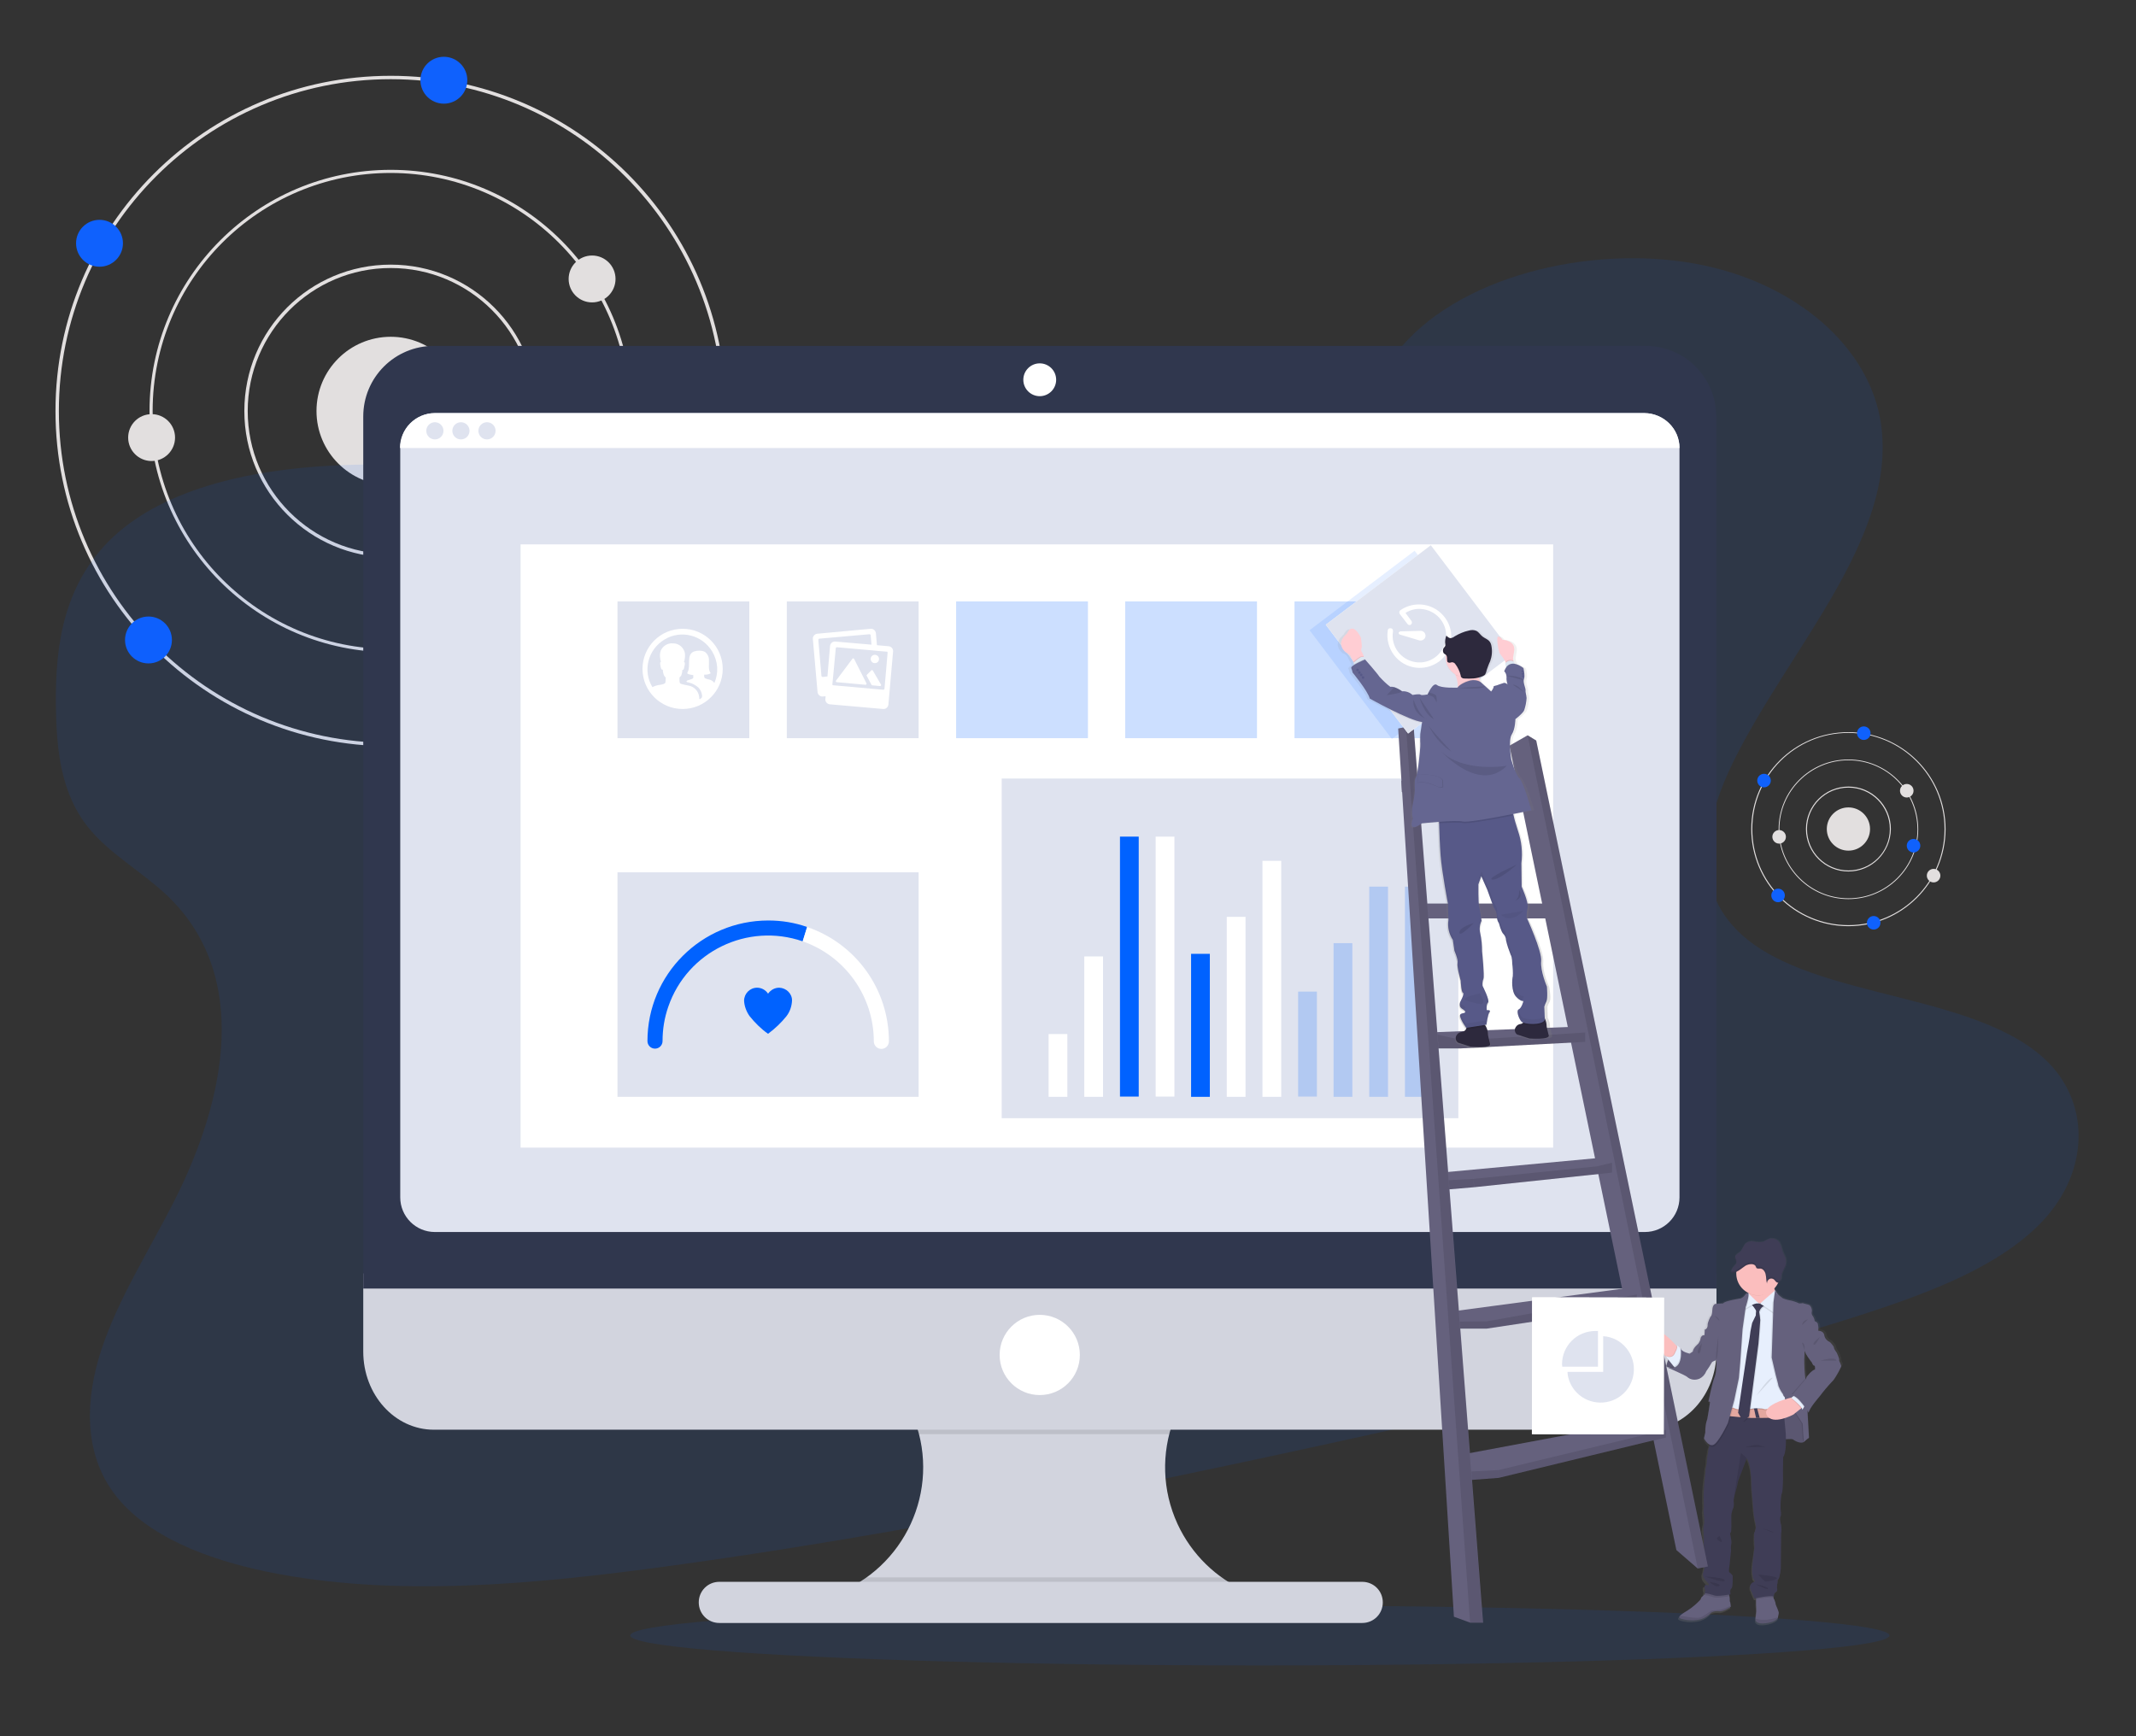 <?xml version="1.0" encoding="utf-8"?>
<!-- Generator: Adobe Illustrator 25.0.0, SVG Export Plug-In . SVG Version: 6.00 Build 0)  -->
<svg version="1.1" id="Layer_1" xmlns="http://www.w3.org/2000/svg" xmlns:xlink="http://www.w3.org/1999/xlink" x="0px" y="0px"
	 viewBox="0 0 820 666.6" style="enable-background:new 0 0 820 666.6;" xml:space="preserve">
<rect x="0" y="0" width="820" height="666.6" fill="#333333" stroke="none"/>
<style type="text/css">
	.st0{fill:#E2DFDF;}
	.st1{fill:#0F61FD;}
	.st2{opacity:0.1;fill:#0062FF;enable-background:new    ;}
	.st3{fill:#444053;}
	.st4{fill:none;stroke:#444053;stroke-miterlimit:10;}
	.st5{fill:#D2D4DE;}
	.st6{opacity:0.1;enable-background:new    ;}
	.st7{fill:#30374E;}
	.st8{fill:#DFE3EF;}
	.st9{fill:#FFFFFF;}
	.st10{fill:url(#Path_39_1_);}
	.st11{fill:#65617D;}
	.st12{fill:#FBBEBE;}
	.st13{fill:#E7EFFD;}
	.st14{fill:#3F3D56;}
	.st15{fill:#E3A79F;}
	.st16{opacity:0.1;}
	.st17{opacity:0.2;fill:#0062FF;enable-background:new    ;}
	.st18{fill:#0062FF;}
	.st19{fill:url(#Path_131_1_);}
	.st20{fill:#2D293D;}
	.st21{fill:#575988;}
	.st22{opacity:5.000000e-02;enable-background:new    ;}
	.st23{opacity:5.000000e-02;}
	.st24{fill:#FFCDD3;}
	.st25{fill:#DCE6F2;}
	.st26{fill:#656691;}
</style>
<g id="Group_10689" transform="translate(-20.924 -34.046)">
	<g id="Group_4847" transform="translate(20.924 34.046)">
		<path id="Path_393" class="st0" d="M150,286.5c-71.1,0-128.7-57.6-128.7-128.7C21.3,86.7,78.9,29.1,150,29.1
			c71.1,0,128.7,57.6,128.7,128.7C278.6,228.8,221,286.4,150,286.5z M150,30.4c-70.4,0-127.4,57.1-127.4,127.4S79.6,285.2,150,285.2
			s127.4-57.1,127.4-127.4c0,0,0,0,0,0C277.3,87.5,220.3,30.4,150,30.4L150,30.4z"/>
		<path id="Path_394" class="st0" d="M150,250.4c-51.2,0-92.6-41.5-92.6-92.6S98.8,65.2,150,65.2s92.6,41.5,92.6,92.6c0,0,0,0,0,0
			C242.5,208.9,201.1,250.4,150,250.4z M150,66.4c-50.5,0-91.4,40.9-91.4,91.4s40.9,91.4,91.4,91.4c50.5,0,91.4-40.9,91.4-91.4l0,0
			C241.3,107.4,200.4,66.5,150,66.4z"/>
		<path id="Path_395" class="st0" d="M150,214c-31,0-56.2-25.1-56.2-56.2s25.1-56.2,56.2-56.2c31,0,56.2,25.1,56.2,56.2c0,0,0,0,0,0
			C206.1,188.8,181,214,150,214z M150,102.9c-30.3,0-54.9,24.6-54.9,54.9c0,30.3,24.6,54.9,54.9,54.9c30.3,0,54.9-24.6,54.9-54.9
			l0,0C204.9,127.5,180.3,102.9,150,102.9L150,102.9z"/>
		<circle id="Ellipse_36" class="st0" cx="150" cy="157.8" r="28.5"/>
		<circle id="Ellipse_37" class="st1" cx="170.4" cy="30.8" r="9"/>
		<circle id="Ellipse_38" class="st1" cx="57" cy="245.7" r="9"/>
		<circle id="Ellipse_39" class="st0" cx="58.2" cy="168" r="9"/>
		<circle id="Ellipse_40" class="st0" cx="227.3" cy="107.1" r="9"/>
		<circle id="Ellipse_41" class="st0" cx="262.8" cy="219.6" r="9"/>
		<circle id="Ellipse_42" class="st1" cx="236.5" cy="179.6" r="9"/>
		<circle id="Ellipse_43" class="st1" cx="38.2" cy="93.4" r="9"/>
		<circle id="Ellipse_44" class="st1" cx="183.6" cy="281.9" r="9"/>
	</g>
</g>
<g id="Group_46" transform="translate(0.151 48.202)">
	<path id="Path_1" class="st2" d="M421,144.9c-48.8,8.2-97.7,3.8-144.8-2.3s-94-13.8-143-12.3c-31.5,1-66.4,7.2-88.2,26.1
		c-20.9,18.3-23.9,43.2-23.7,65.8c0.2,17,1.7,34.6,13.2,48.2c8,9.5,20.2,16.4,29.4,25.1c32.1,30.5,23,77.7,2.7,117.7
		C57,432,45.3,450.4,38.9,469.6s-7.1,40,5,55.9c12,15.8,34.9,24.9,58.8,29.8c48.5,9.9,102.3,4.8,154.3-2.3
		c115.2-15.8,229.1-41.4,342.6-66.9c42-9.4,84.3-18.9,124.7-32.8c22.5-7.7,45.3-17.4,59.7-32.7c18.3-19.5,18.4-46.3,0.4-62.6
		c-30.2-27.3-97.9-22.2-121.4-53.3c-13-17.1-7.7-40.1,2.2-60.3C686.5,201,728,158.5,722,114.9c-4.1-29.9-33.1-55-71.6-61.9
		c-40.3-7.3-91.9,4.9-114.7,34.6C512.2,118.2,464.1,137.7,421,144.9z"/>
	<path id="Path_5" class="st3" d="M629.4,130.3l0.2,0.3c-18.5,23.1-19.8,59.1-19.8,59.4l-3.9-4.5C606,185.2,610.8,153.6,629.4,130.3
		z"/>
	<path id="Path_10" class="st4" d="M638.2,186.9c0,0-10-21-1.1-34.7"/>
	<path id="Path_14" class="st4" d="M655.2,133.9c0,0-13.8,13.2-12,20.5"/>
	<path id="Path_15" class="st4" d="M646.9,129.3c0,0-12.9,2.3-14.7-1.9"/>
	<path id="Path_16" class="st4" d="M630.1,113.7c0,0,6.5,8.6,8.2,6.7"/>
	<path id="Path_23" class="st4" d="M618.2,120.9c0,0,0,19.3-5.3,20.7"/>
	<path id="Path_24" class="st4" d="M575.2,145.9c0,0,20.9,1.8,30.5-9"/>
	<path id="Path_25" class="st4" d="M612.8,98.1c0,0-5.1,19.6-19,24.9"/>
	<path id="Path_26" class="st4" d="M562.7,125.3c0,0,14.8,5.1,27.5-8"/>
	<path id="Path_28" class="st4" d="M563.2,99.9c0,0,12.3,0.1,15.1-3.9"/>
	<ellipse id="Ellipse_1" class="st2" cx="483.5" cy="579.7" rx="241.7" ry="11.5"/>
	<path id="Path_32" class="st5" d="M478.5,562.9v5.3H320.3v-4.3c26.9-10,40.7-39.9,30.7-66.8c-4.8-12.9-14.5-23.5-27.1-29.2h153.5
		c-26.1,12-37.5,42.9-25.5,69C457.3,548.6,466.8,557.8,478.5,562.9L478.5,562.9z"/>
	<path id="Path_33" class="st6" d="M477.4,467.9c-14.3,6.6-24.8,19.2-28.7,34.5h-96c-3.9-15.2-14.4-27.9-28.7-34.5H477.4z"/>
	<path id="Path_34" class="st5" d="M139.3,440.7v30c0,16.6,12.1,30,27.1,30h465.3c15,0,27.1-13.4,27.1-30v-30H139.3z"/>
	<path id="Path_35" class="st6" d="M478.5,562.9v5.3H320.3v-4.3c4.3-1.6,8.4-3.8,12.2-6.5h136.2
		C471.8,559.6,475.1,561.4,478.5,562.9z"/>
	<path id="Rectangle_1" class="st5" d="M276,559.1h246.8c4.4,0,7.9,3.5,7.9,7.9v0c0,4.4-3.5,7.9-7.9,7.9H276c-4.4,0-7.9-3.5-7.9-7.9
		v0C268.1,562.6,271.6,559.1,276,559.1z"/>
	<path id="Path_36" class="st7" d="M658.7,111.7c0-15-12.1-27.1-27.1-27.1H166.4c-15,0-27.1,12.1-27.1,27.1l0,0v334.8h519.5V111.7z"
		/>
	<path id="Path_37" class="st8" d="M644.6,123.8v287.7c0,7.4-6,13.3-13.3,13.3H166.8c-7.4,0-13.3-6-13.3-13.3c0,0,0,0,0,0V123.8
		c0-7.4,6-13.4,13.3-13.4c0,0,0,0,0,0h464.4C638.6,110.5,644.6,116.5,644.6,123.8C644.6,123.8,644.6,123.8,644.6,123.8z"/>
	<circle id="Ellipse_5" class="st9" cx="399" cy="97.6" r="6.3"/>
	<circle id="Ellipse_6" class="st9" cx="399" cy="472" r="15.4"/>
	<path id="Path_38" class="st9" d="M644.6,123.8H153.4c0-7.4,5.9-13.3,13.3-13.4c0,0,0,0,0,0h464.4
		C638.6,110.5,644.6,116.4,644.6,123.8C644.6,123.8,644.6,123.8,644.6,123.8L644.6,123.8z"/>
	<circle id="Ellipse_7" class="st8" cx="166.8" cy="117.2" r="3.3"/>
	<circle id="Ellipse_8" class="st8" cx="176.8" cy="117.2" r="3.3"/>
	<circle id="Ellipse_9" class="st8" cx="186.8" cy="117.2" r="3.3"/>
	<rect id="Rectangle_2" x="199.7" y="160.8" class="st9" width="396.4" height="231.6"/>
	
		<linearGradient id="Path_39_1_" gradientUnits="userSpaceOnUse" x1="24.396" y1="206.259" x2="24.396" y2="207.26" gradientTransform="matrix(73.111 0 0 -148.8 -1112.785 31266.935)">
		<stop  offset="0" style="stop-color:#808080;stop-opacity:0.251"/>
		<stop  offset="0.54" style="stop-color:#808080;stop-opacity:0.122"/>
		<stop  offset="1" style="stop-color:#808080;stop-opacity:0.102"/>
	</linearGradient>
	<path id="Path_39" class="st10" d="M706.7,473.5c0.1-0.4-0.9-2.6-0.9-2.7s-1.1-1.3-1.1-2s-1.5-2.2-1.5-2.2
		c-1.1-0.5-1.9-1.4-2.2-2.6c-0.2-1.8-2.4-1.8-2.4-1.8l0,0v-0.4c0-0.7,0-1.4-0.3-2.1c-0.3-0.5-0.7-0.9-1.2-1
		c-0.1-0.7-0.3-1.3-0.7-1.8c-0.5-0.5-0.7-1.2-0.5-1.9c0.2-0.7-0.3-2.4-1.4-2.7s-2.2-0.6-2.2-0.6l-0.3,0l-0.1,0
		c-0.3,0-0.5,0.1-0.8,0.1c-0.2,0-0.4-0.1-0.6-0.2c-1.2-0.6-2.5-1-3.8-1.1c-0.7-0.1-1.4-0.4-2.1-0.7l-1.6-1.2c-0.5-0.6-1-1.2-1.4-1.9
		l0,0c-0.1-0.3-0.2-0.6-0.3-0.9l0,0c0.5-0.6,1-1.2,1.4-1.8l0.1-0.2c0.1,0,0.2,0,0.2,0l0.1,0c0.4-0.2,0.6-0.5,0.8-0.9l0,0
		c0-0.1,0.1-0.2,0.1-0.2v-0.1c0-0.1,0-0.1,0-0.2c0,0,0-0.1,0-0.1c0-0.1,0-0.1,0-0.2v-0.3l0,0c0-0.3,0.1-0.5,0.1-0.8l0,0
		c0.3-0.9,0.7-1.8,1.2-2.7l0,0c0.1-0.1,0.1-0.3,0.2-0.4c0.1-0.1,0.1-0.3,0.1-0.4c0,0,0-0.1,0-0.1c0-0.1,0-0.2,0.1-0.3
		c0,0,0-0.1,0-0.1c0-0.2,0-0.3,0.1-0.5c0.1-0.9,0-1.7-0.4-2.5c-0.3-0.7-0.7-1.3-0.9-1.9c-0.4-1-0.5-2.2-1-3.1
		c-0.8-1.6-2.7-2.4-4.5-1.8c-0.8,0.3-1.5,0.9-2.3,1.1c-1.1,0.2-2.2,0.2-3.3-0.1c-1.1-0.3-2.3-0.1-3.2,0.6c-1,0.8-1.3,2.4-2.3,3.3
		c-0.4,0.4-0.9,0.6-1.3,1c-0.3,0.2-0.5,0.6-0.7,0.9v0.1c0,0,0,0.1,0,0.1c0,0,0,0.1,0,0.1v0.1c0,0.1,0,0.1,0,0.2l0,0
		c0,0.1,0,0.1,0,0.2v0c0,0.1,0,0.1,0,0.2l0,0l0.1,0.2l0,0.1c0,0,0,0,0,0.1c0.1,0.3,0.3,0.5,0.3,0.8c0.1,0.2,0.1,0.4,0,0.5
		c-0.1,0.2-0.2,0.4-0.4,0.5c-0.7,0.7-1.3,1.6-1.6,2.6c0,0.1-0.1,0.2-0.1,0.3h0c0.1,0,0.2,0.1,0.3,0.1h0.2c0.2,0,0.5,0,0.7-0.1l0.2,0
		c0.3-0.1,0.5-0.2,0.7-0.3v0.3c0,3.2,1.8,6.2,4.7,7.6c0,0.1,0,0.2,0,0.2s0,0.1,0,0.2l-0.1-0.1c0,0-0.7-0.3-1.3,0.6
		c-0.5,0.6-1.1,1.1-1.8,1.4c0,0-6.6,1-6.8,1.9l-3.1,0.2c0,0-1.1,0.1-1.2,2.4s-0.7,2.5-0.7,2.5s-1.3,2.2-1.2,3.4c0,0.7-0.4,1.4-1,1.7
		l-0.1,2.1c-0.8-0.1-1.4,0.5-1.5,1.2c0,0,0,0,0,0c-0.1,0.7-0.4,1.4-0.9,2.1c0,0-2,1.6-2.1,3l-1.2,0.8c0,0-2.8-0.6-3.5-1.8l-0.2-0.2
		l0,0c-0.4-0.4-0.8-0.7-1.2-1.1c0.1,0.2,0.1,0.4,0.1,0.6l-0.2-0.2l-0.3-0.7c0,0-4.2-4.9-6.9-5.2l0,0c-0.6,0.1-1,0.6-1.2,1.2
		c-0.3,1.2-0.7,3.1,0.2,4l4.3,4.6l0.1,0.1l0.9,1.2c-0.2,0.4-0.3,0.7-0.4,1.1l0,0c0,0.1,0,0.1-0.1,0.2v0.1l-0.1,0.2c0,0,0,0.1,0,0.1
		v0.1c-0.1,0.4-0.2,0.6-0.2,0.8l-0.2-0.1l0.2,0.1l0,0c0,0,0,0.1,0,0.1l0.2,0.1c1.3,0.6,7.6,3.3,7.9,3.7c1.4,1.2,3.3,1.4,4.9,0.7
		c1.2-0.6,2.2-1.6,2.6-2.9c0.8-1,1.5-2.1,2.1-3.2c0.1-0.4,1.7-0.9,1.7-0.9s0.1,4.8-0.7,6.6s-2.4,9.5-2.4,9.5c0.1,0,0.2,0,0.3,0
		l-0.1,0.5c0.1,0,0.3,0,0.4,0c-0.1,0.9-0.8,5-0.8,5c-0.1,0.9-0.3,1.7-0.6,2.5c-0.4,0.6-0.4,4-0.4,4l-0.6,2.4c0,0,0.1,0.2,0.2,0.4
		l0,0c0.4,0.8,1,1.6,1.7,2.1c0,0.4-0.1,0.8-0.3,1.1c-0.2,0.5-0.3,1.1-0.3,1.7c-0.3,1.2-0.5,2.4-0.5,3.5c0,0.9-0.2,1.8-0.4,2.7
		l-0.7,6.2c-0.2,2.3-0.3,4.6-0.2,6.8c0.1,1.2,0.1,2.3-0.1,3.5c0,0,0.4,4.3,0.3,4.7s-0.7,2.5-0.3,3.6c0.2,1.4,0.3,2.8,0.1,4.2
		c0,0,0.2,4,0.5,5.3c0.1,1,0.1,2-0.1,2.9c-0.1,0.9-0.2,1.8-0.4,2.7c-0.1,0-1,1.9,0.9,3.8s0.7,1.6,0.7,1.6s-1.5-0.8-1.4,0.8
		s0.4,1.1,0.4,1l-0.4,1.2l0.3,0c-0.1,0.1-0.1,0.2-0.2,0.3c-0.2,0.3-0.5,0.5-0.7,0.8c-0.3,0.3-0.5,0.6-0.5,1
		c-1.5,1.7-3.3,3.1-5.2,4.4c-1.1,0.5-2,1.2-2.9,2c-0.4,0.5-0.4,0.9,0.6,1.2c2.5,0.8,5.3,0.8,7.8,0.1c1.5-0.5,2.8-1.3,3.8-2.5
		c1-0.5,2-0.6,3.1-0.5c1.5,0.3,4.5-1.7,4.5-1.7l-0.1-0.5l-0.2-1.5c-0.2-0.3-0.3-0.6-0.3-0.9c0-0.4,0-0.9-0.1-1.3
		c0-0.1,0-0.3-0.1-0.4l0.3-0.1c0,0-0.4-1.8,0.3-2.2s0.5-5.1,0.5-5.1c-0.4-0.5-0.8-0.9-1.3-1.3c-0.4-0.2,0-2.4,0-2.7s0.7-5.8,0.7-5.8
		c-0.1-0.8-0.1-1.7,0.1-2.5c0.3-0.8-0.4-3.7-0.4-3.7c-0.1-0.3,0-0.6,0.2-0.8c0.4-0.4,0.3-4.3,0.3-4.3s0-1.9,0-2.4
		c0.1-1,0.4-2,0.8-2.9c0.2-0.8,0.3-1.7,0.2-2.5l0,0v-0.5c0.2-1,0.4-2.1,0.7-3.1c0.5-1.5,1-4.2,1-4.2l3.4-8.7v-0.1
		c0.9,1.7,1.4,3.6,1.6,5.5c0.2,1.3,0.3,2.7,0.3,4c0,1.6,0.1,3.3,0.3,4.9c0,0,0.5,5.8,0.5,6.1c0.2,1.8,0.5,3.6,0.9,5.4
		c0.4,0.7-0.4,2.7-0.6,3c-0.1,1.8-0.1,3.7,0.1,5.5c0,0-0.5,4.2-0.7,5s-0.5,4.2-0.2,5.5s0.2,1.5,0.2,1.5s1.3,1.3,0.5,1.4
		c-1.1,0.2-1.7,1.3-1.5,2.4c0,0.1,0,0.2,0.1,0.3c0.5,1.3,1,2.6,1.6,3.8l0.6-0.1v0.4l0,2.1c0.1,0.8,0.2,1.7,0.1,2.5
		c-0.1,0.3-0.3,1.9-0.3,2.8c0,0.2,0,0.3,0,0.5c0,0,0,1.9,4,1.3s4.7-2.1,4.7-2.1V573c0.1-0.4,0.2-1.1,0.3-1.6
		c0.1-0.6-1.1-3.2-1.1-3.2c-0.1-0.7-0.3-1.5-0.6-2.2c-0.1-0.2-0.2-0.5-0.3-0.8c0-0.1,0-0.3-0.1-0.4l0.3,0c0,0-0.2-1.3,0.6-1.6
		c0.6-0.3,0.8-1,0.5-1.6c0-0.8,0.1-1.6,0.3-2.4c-0.1-0.4,0-0.8,0.3-1.1c0.5-0.5,0.9-4,0.9-4l0.1-13.5c0.1-1.1,0.1-2.2,0-3.4
		c-0.3-1-0.6-2.8-0.2-3.3s0-2.8,0-2.8s0-4.9,0.5-6.2s0.4-8.9,0.4-8.9l0.1-5.1c0,0,1.2-1.1,0.9-6.9c1-0.1,1.9-0.1,2.9,0
		c0.4,0.3,3,2,4.5,0.9c0.6-0.4,1.2-0.9,1.8-1.4l-0.6-10.7c0.4,0.6,0.6,1,0.6,1c0-1.5,4.3-6.4,4.3-6.4c1.5-2,3.1-3.9,4.8-5.7
		c0.9-0.6,2.6-3.8,2.6-3.8c0.2-0.6,0.5-1.2,0.9-1.8C707.8,475.6,706.5,473.9,706.7,473.5z M697.4,477.2c-1.1,0.1-3.4,2.6-3.4,3.1
		c-0.1,0.4-0.2,0.7-0.5,1c0-0.2,0-0.5,0-0.7c-0.3-2.5-0.4-4.9-0.4-7.4c0.1-1.2,0.2-2.4,0.1-3.5l0,0l0-0.1c0.7,1.8,1.7,3.4,3,4.9
		c0,0,0.4,1.1,0.9,1.2S697.4,477.2,697.4,477.2L697.4,477.2z"/>
	<path id="Path_40" class="st11" d="M639.5,476.4c0,0,1.3-6.9,5.6-6.9l3.1,6.4l-2.1,1.4C646.1,477.3,641.6,477.4,639.5,476.4z"/>
	<path id="Path_41" class="st6" d="M648.2,475.9l-2.1,1.4c-1.8,0.1-3.6-0.1-5.4-0.5c-0.4-0.1-0.8-0.2-1.2-0.4v-0.1
		c0.2-0.9,0.5-1.7,0.8-2.5c0.1-0.3,0.3-0.6,0.4-0.9c0.6-1.2,1.5-2.3,2.7-2.9c0.4-0.2,0.9-0.3,1.4-0.4h0.2l0.1,0.1l1,2.2L648.2,475.9
		z"/>
	<path id="Path_42" class="st11" d="M683.3,504.5c0,0,4.4-0.4,4.8-0.1s2.9,2,4.4,0.9s0.5-4.6,0.5-4.8s-0.1-5.2-0.1-5.2l-2.7-3.6
		l-3.3-6.3l-6.8-0.7l0.2,10v5.1L683.3,504.5z"/>
	<path id="Path_43" class="st6" d="M683.3,504.5c0,0,4.4-0.4,4.8-0.1s2.9,2,4.4,0.9s0.5-4.6,0.5-4.8s-0.1-5.2-0.1-5.2l-2.7-3.6
		l-3.3-6.3l-6.8-0.7l0.2,10v5.1L683.3,504.5z"/>
	<path id="Path_44" class="st12" d="M644.2,469.3c0,0-0.3,4.3-3.1,4.4c0,0-0.8-0.5-1.8-1.2c-2.4-1.8-6.2-5.2-5.1-8.4
		c1.5-4.5,8.7,3.8,8.7,3.8l0.6,0.6L644.2,469.3z"/>
	<path id="Path_45" class="st6" d="M644.2,469.3c0,0-0.3,4.3-3.1,4.4c0,0-0.8-0.5-1.8-1.2l-0.2-0.3c0.5,0.2,1,0.4,1.5,0.4
		c0.8,0,1.6-0.4,1.9-1.2c0.3-0.6,0.5-1.1,0.8-1.7c0.1-0.3,0.2-0.7,0.3-1.1L644.2,469.3z"/>
	<path id="Path_46" class="st13" d="M643,477.2l-0.6-0.8l-2.1-2.6l-1-1.4c0.5,0.2,1,0.4,1.5,0.4c0.8,0,1.6-0.5,1.9-1.2
		c0.3-0.6,0.5-1.1,0.8-1.7c0.3-1,0.3-1.5,0.2-1.6c0.4,0.3,0.8,0.7,1.2,1.1l0,0l0.2,0.2l0.1,0.1l1,2.1v0.1
		C646.3,472.4,646.6,476.6,643,477.2z"/>
	<path id="Path_47" class="st11" d="M664.3,568.7c0,0-3,2-4.5,1.7c-1-0.1-2.1,0-3,0.5c-1,1.1-2.3,2-3.8,2.5
		c-2.5,0.7-5.2,0.6-7.7-0.1c-0.9-0.3-1-0.7-0.5-1.2c0.9-0.8,1.9-1.4,2.9-2c1.9-1.2,3.6-2.7,5.1-4.3c0-0.4,0.2-0.8,0.5-1
		c0.3-0.2,0.5-0.5,0.7-0.7c0.4-0.5,0.7-0.9,0.7-0.9l8.8,0.3c0,0,0.2,0.6,0.3,1.3c0.1,0.4,0.1,0.8,0.1,1.3c0,0.3,0,0.6,0.2,0.9
		l0.2,1.5L664.3,568.7z"/>
	<path id="Path_48" class="st11" d="M682.7,571.1c-0.1,0.4-0.2,1.2-0.3,1.6v0.2c0,0-0.7,1.6-4.7,2.1s-3.9-1.3-3.9-1.3
		c0-0.2,0-0.3,0-0.5c0.1-0.9,0.2-1.8,0.3-2.7c0-0.8,0-1.7-0.1-2.5l0-2.1v-1.5l6.5-0.7c0,0.5,0.1,1,0.2,1.5c0,0.3,0.1,0.5,0.3,0.7
		c0.3,0.7,0.5,1.4,0.6,2.1C681.6,568,682.8,570.6,682.7,571.1z"/>
	<path id="Path_49" class="st6" d="M663.5,563.3c0,0,0.2,0.6,0.3,1.3c-1,0.2-5.1,0.9-6.2,0.4c-1.2-0.4-2.4-0.7-3.7-0.9l0-0.1
		c0.4-0.5,0.7-0.9,0.7-0.9L663.5,563.3z"/>
	<path id="Path_50" class="st6" d="M680.7,565.1c-1.7-0.3-5.3,0.4-6.7,0.7v-1.5l6.5-0.7C680.5,564.2,680.6,564.7,680.7,565.1
		L680.7,565.1z"/>
	<path id="Path_51" class="st14" d="M684.4,511.2l-0.1,5c0,0,0.2,7.6-0.4,8.9s-0.5,6.1-0.5,6.1s0.4,2.3,0,2.8s-0.1,2.3,0.2,3.3
		c0.2,1.1,0.2,2.2,0,3.3l-0.1,13.4c0,0-0.4,3.5-0.9,4c-0.3,0.3-0.4,0.7-0.3,1.1c-0.2,0.8-0.3,1.6-0.3,2.4c0.3,0.6,0.1,1.3-0.5,1.6
		c-0.8,0.4-0.6,1.6-0.6,1.6c-1.9-0.5-7.5,0.8-7.5,0.8c-0.6-1.2-1.1-2.5-1.6-3.8c-0.4-1,0.2-2.1,1.2-2.5c0.1,0,0.2-0.1,0.3-0.1
		c0.7-0.1-0.5-1.4-0.5-1.4s0.1-0.2-0.2-1.5s0.1-4.6,0.2-5.4l0.6-5c-0.1-1.8-0.2-3.6-0.1-5.5c0.2-0.2,0.9-2.3,0.6-2.9
		c-0.4-1.8-0.8-3.6-0.9-5.4c0-0.3-0.5-6-0.5-6s-0.4-4-0.3-4.9c0-1.3-0.1-2.7-0.3-4c-0.1-1.9-0.6-3.8-1.5-5.5l0,0.1l-3.3,8.7
		c0,0-0.5,2.6-1,4.1c-0.3,1-0.5,2-0.7,3.1v0.5l0,0c0.1,0.8,0.1,1.7-0.1,2.5c-0.4,0.9-0.7,1.9-0.8,2.9c0,0.5,0,2.4,0,2.4
		s0.1,3.8-0.2,4.2c-0.2,0.2-0.3,0.5-0.2,0.8c0,0,0.6,2.9,0.4,3.6c-0.2,0.8-0.2,1.7-0.1,2.5c0,0-0.6,5.5-0.6,5.8s-0.5,2.5,0,2.7
		c0.5,0.3,0.9,0.8,1.2,1.2c0,0,0.2,4.7-0.5,5s-0.3,2.2-0.3,2.2s-5.2,1-6.3,0.4c-1.2-0.4-2.4-0.7-3.7-0.9l0.4-1.2c0,0-0.3,0.4-0.4-1
		s1.3-0.8,1.3-0.8s1.2,0.3-0.7-1.6s-1-3.7-0.9-3.7c0.2-0.9,0.3-1.8,0.4-2.7c0.2-1,0.2-1.9,0.1-2.9c-0.3-1.3-0.5-5.3-0.5-5.3
		c0.1-1.4,0.1-2.7-0.1-4.1c-0.1-1.2,0-2.4,0.3-3.6c0.1-0.5-0.3-4.7-0.3-4.7c0.2-1.1,0.2-2.3,0.1-3.4c-0.1-2.3,0-4.6,0.2-6.8l0.6-6.2
		c0.2-0.9,0.4-1.8,0.4-2.7c0.1-1.2,0.3-2.4,0.5-3.5c0-0.6,0.1-1.2,0.3-1.7c0.3-1,0.5-2,0.5-3.1l3.4-7.8l1.7-6.9l22.6-0.2
		c0,0,0.1,0.6,0.2,1.7s0.3,2.7,0.5,4.7c0.2,1.8,0.4,3.9,0.6,6.3C685.8,509.9,684.4,511.2,684.4,511.2z"/>
	<path id="Path_52" class="st12" d="M682.3,449l-5.3,5.6c0,0-6.8-2.7-6-3.6c0.3-0.9,0.3-1.8,0.1-2.7c-0.3-2-0.8-4.2-0.8-4.2
		s11.8-1.9,10.8,0.1c-0.3,0.7-0.3,1.6-0.1,2.4C681.3,447.3,681.7,448.2,682.3,449z"/>
	<path id="Path_53" class="st6" d="M681.1,444.1c-0.4,0.7-0.5,0.8-0.3,1.6c-1.5,1.7-3.5,3.5-5.9,3.5c-1.3,0-2.6-0.3-3.8-0.9
		c-0.3-2-0.8-4.2-0.8-4.2S682.1,442.1,681.1,444.1z"/>
	<path id="Path_54" class="st12" d="M683.3,440.4c0.1,4.7-3.5,8.6-8.2,8.7c-4.7,0.1-8.6-3.5-8.7-8.2c0-0.2,0-0.3,0-0.5v-0.1
		c0.2-4.7,4.1-8.3,8.8-8.2C679.6,432.3,683.2,435.9,683.3,440.4z"/>
	<path id="Path_55" class="st6" d="M684.5,496.3c-1.1,0-4.8,0-9,0.1H674c-4.9,0.1-9.8-0.9-11.8-0.7c-4.2,0.4,1.5-3.8,1.5-3.8
		c3.1,0.8,6.3,1.1,9.5,1l1.2-0.1c3.2-0.1,6.4-0.5,9.6-1.2C684.1,492.7,684.3,494.3,684.5,496.3z"/>
	<path id="Path_56" class="st15" d="M684.5,496.1c-1.1,0-4.8,0-9,0.1H674c-4.9,0.1-9.8-0.9-11.8-0.7c-4.2,0.4,1.5-3.8,1.5-3.8
		c3.1,0.8,6.3,1.1,9.5,1l1.2-0.1c3.2-0.1,6.4-0.5,9.6-1.2C684.1,492.5,684.3,494.1,684.5,496.1z"/>
	<path id="Path_57" class="st6" d="M672.6,451.3l-6.5,3.1l-5.1,39c0,0,3-1.4,4.7-0.5s7,0.1,7,0.1s3.8-0.2,4.4,0.2s7.3-1.8,7.3-1.8
		s1.2-2.7,0.3-3.1s0.3-4.6,0.3-4.6l-0.6-28.2l-1.1-3.6l-3.1-1.8l-3.1,2.5l-1.5,0.2L672.6,451.3z"/>
	<path id="Path_58" class="st13" d="M672.6,450.9l-6.5,3.1l-5,39c0,0,3-1.4,4.7-0.5s7,0.1,7,0.1s3.8-0.2,4.4,0.2s7.3-1.8,7.3-1.8
		s1.2-2.7,0.3-3.1s0.3-4.6,0.3-4.6l-0.6-28.2l-1.1-3.6l-3.1-1.8l-3.1,2.5l-1.5,0.2L672.6,450.9z"/>
	<path id="Path_59" class="st6" d="M672.4,452.7c0,0,1.9,2.2,1.9,2.7s-0.1,1.6-0.1,1.6l-1.4,2.9c0,0-0.8,3.6-0.8,4.3
		s-1.2,7.2-1.2,7.2l-1.5,10l-1.9,13.1l1.9,3.3l2.3-1.9l3-23.3l0.6-4.6c0,0,0.7-8.2,0.7-9.1c-0.1-1-0.2-2.1-0.4-3.1
		c0.3-1.2,1.2-2.2,2.4-2.6c1.9-0.5-0.1-0.1-0.1-0.1l-1.1-0.9l-1,0.4C675.7,452.6,673,451.7,672.4,452.7z"/>
	<path id="Path_60" class="st14" d="M672.2,452.5c0,0,1.9,2.2,1.8,2.7s-0.1,1.6-0.1,1.6l-1.4,2.9c0,0-0.8,3.6-0.8,4.3
		s-1.2,7.2-1.2,7.2l-1.5,10l-1.9,13l1.9,3.3l2.3-1.9l3-23.3l0.6-4.6c0,0,0.7-8.2,0.7-9.1c-0.1-1-0.2-2.1-0.4-3.1
		c0.3-1.2,1.2-2.2,2.4-2.6c1.9-0.5-0.1-0.1-0.1-0.1l-1.1-0.9l-1,0.4C675.5,452.3,672.8,451.5,672.2,452.5z"/>
	<path id="Path_61" class="st6" d="M671,448.8c0,0-0.3,0.2-0.4,1.6c-0.2,1.6-0.6,3.1-1.1,4.6c0,0,3.7-2.6,5.5-2.3L671,448.8z"/>
	<path id="Path_62" class="st13" d="M671,448.3c0,0-0.3,0.2-0.4,1.6c-0.2,1.6-0.6,3.1-1.1,4.6c0,0,3.7-2.6,5.5-2.3L671,448.3z"/>
	<path id="Path_63" class="st6" d="M681.1,447.6l-5.8,5.1c1.9,1.1,3.8,2.3,5.5,3.6c0.6,0.7,1.3-7,1.3-7L681.1,447.6z"/>
	<path id="Path_64" class="st13" d="M681.3,447.2l-5.8,5.1c1.9,1.1,3.8,2.3,5.5,3.6c0.6,0.7,1.3-7,1.3-7L681.3,447.2z"/>
	<path id="Path_65" class="st6" d="M671.2,448.8c0,0-0.6-0.3-1.2,0.6c-0.4,0.6-1,1.1-1.7,1.4c0,0-6.5,1-6.7,1.9l-3,0.2
		c0,0-1.1,0.1-1.2,2.4s-0.7,2.5-0.7,2.5s-1.2,2.2-1.1,3.3c0,0.7-0.3,1.4-1,1.7l4.4,11.6c0,0,0.1,4.8-0.7,6.5s-2.3,9.5-2.3,9.5
		s0.6-0.1,0.6,0.3s-0.8,5.1-0.8,5.1c-0.1,0.9-0.3,1.7-0.6,2.5c-0.3,1.3-0.4,2.6-0.4,4l-0.6,2.4c0,0,1.4,3,3.4,2.6s5.8-8.5,5.8-8.5
		l2.4-8.7l1.8-8.6l0.5-5.8l0.9-12.9l1.2-8.5C670.3,454,671.7,449.4,671.2,448.8z"/>
	<path id="Path_66" class="st11" d="M671,448.3c0,0-0.6-0.3-1.2,0.6c-0.4,0.6-1,1.1-1.7,1.4c0,0-6.5,1-6.7,1.9l-3,0.2
		c0,0-1.1,0.1-1.2,2.4s-0.7,2.5-0.7,2.5s-1.2,2.2-1.1,3.3c0,0.7-0.3,1.4-1,1.7l4.4,11.6c0,0,0.1,4.8-0.7,6.5s-2.4,9.5-2.4,9.5
		s0.6-0.1,0.6,0.3s-0.8,5.1-0.8,5.1c-0.1,0.9-0.3,1.7-0.6,2.5c-0.3,1.3-0.4,2.6-0.4,4L654,504c0,0,1.4,3,3.4,2.6s5.8-8.5,5.8-8.5
		l2.4-8.7l1.8-8.6l0.5-5.8l0.9-12.9l1.2-8.5C670.1,453.5,671.5,448.9,671,448.3z"/>
	<path id="Path_67" class="st6" d="M648.2,475.9l-2.1,1.4c-1.8,0.1-3.6-0.1-5.4-0.5l-1.1-0.5l-0.2-0.1l0.2,0.1
		c0.9,0.3,1.9,0.4,2.8,0.1c2.9-1,2.6-5.8,2.5-6.9v-0.2l0,0c0,0.1,0.1,0.1,0.1,0.2l0.1,0.1l0,0l1,2.1v0.1L648.2,475.9z"/>
	<path id="Path_68" class="st11" d="M655.3,462l-1,0.3l-0.1,2.1c-0.7-0.1-1.4,0.5-1.5,1.2c-0.1,0.7-0.4,1.4-0.9,2.1c0,0-2,1.6-2.1,3
		l-1.2,0.8c0,0-2.8-0.6-3.4-1.8c0,0,1.3,9.2-5.6,6.9c0,0,7.6,3.3,8,3.8c1.3,1.2,3.2,1.4,4.8,0.7c1.2-0.6,2.1-1.6,2.6-2.9
		c0.8-1.1,1.5-2.2,2.1-3.3c0.1-0.4,1.7-0.9,1.7-0.9l3.1-7.4L655.3,462z"/>
	<path id="Path_69" class="st6" d="M680.3,451.9l1-4.7c0.2,0.7,0.5,1.3,0.9,1.9l1.5,1.2c0.7,0.3,1.3,0.5,2.1,0.7
		c1.3,0.2,2.6,0.6,3.8,1.1c0.3,0.4,1.8,0.1,1.8,0.1s1.2,0.4,2.2,0.6s1.5,2,1.3,2.6c-0.2,0.7,0,1.4,0.5,1.9c0.3,0.6,0.6,1.2,0.6,1.8
		c0.5,0.2,1,0.5,1.2,1c0.2,0.8,0.3,1.7,0.3,2.5l-5.3,7.5c0,1.2,0,2.3-0.1,3.5c-0.2,0.6,0.7,11.5,0.7,11.5l1.1,18.7
		c-0.6,0.5-1.2,0.9-1.8,1.4c-0.3,0.1-0.6-6.6-0.6-6.8s-8.2-12.3-8.2-12.3c-0.4-0.7-0.8-1.4-1.1-2.2c0-0.4-1-4-1-4l-1.6-6.9
		L680.3,451.9z"/>
	<path id="Path_70" class="st11" d="M697.9,462.3v0.4l-5.3,7.4l0,0c0,1.2,0,2.3-0.1,3.5c0,2.5,0.1,4.9,0.4,7.3
		c0.2,2.3,0.3,4.2,0.3,4.2l0.5,7.9l0.6,10.8c-0.6,0.5-1.2,0.9-1.8,1.4c-0.3,0.1-0.6-6.6-0.6-6.8s-8.2-12.3-8.2-12.3
		c-0.4-0.7-0.8-1.4-1.1-2.2c0-0.4-1-4-1-4l-1.6-6.9l0.7-21.2l0.6-4.7c0.4,0.7,0.8,1.3,1.4,1.9l1.5,1.2c0.7,0.3,1.3,0.5,2.1,0.7
		c1.3,0.2,2.6,0.6,3.8,1.1c0.3,0.4,1.8,0.1,1.8,0.1s1.2,0.4,2.2,0.6s1.5,2,1.3,2.6c-0.2,0.7,0,1.4,0.5,1.9c0.3,0.6,0.6,1.2,0.6,1.8
		c0.5,0.2,1,0.5,1.2,1C697.9,460.9,698,461.6,697.9,462.3z"/>
	<path id="Path_71" class="st6" d="M654.5,557.1c0.2,0,7.6,0.3,7.5,1.5S654.5,557.1,654.5,557.1z"/>
	<path id="Path_72" class="st6" d="M656.1,559.1c0,0,5,0.8,3.7,1.6S656.1,559.1,656.1,559.1z"/>
	<path id="Path_73" class="st6" d="M674.8,556.3c0,0,8.3,0.7,7.1,1.6s-4.2,1.1-4.3,1.1C676.5,558.2,675.6,557.2,674.8,556.3z"/>
	<path id="Path_74" class="st6" d="M673.8,560c0,0,4.6,0.8,4.8,1.7S673.8,560,673.8,560z"/>
	<path id="Path_75" class="st6" d="M676.3,538.6c0,0,4.2,1,4.5,1.7L676.3,538.6z"/>
	<path id="Path_76" class="st6" d="M660,541.6c0,0-2.2,0.6-0.1,1.9S660,541.6,660,541.6z"/>
	<path id="Path_77" class="st6" d="M669.8,507.4c0.3,0,4.1-1.3,5.5-0.7c1,0.4,2,0.6,3,0.6L669.8,507.4z"/>
	<path id="Path_78" class="st6" d="M670.3,511.5l0,0.4l-3.3,8.7c0,0-0.5,2.6-1,4.1c-0.3,1-0.5,2-0.7,3.1l2.9-18.2L670.3,511.5z"/>
	<path id="Path_79" class="st14" d="M675.4,496.2H674l-0.8-3.6l1.2-0.1L675.4,496.2z"/>
	<path id="Path_80" class="st12" d="M692.2,491.8l-0.9,0.7l-3,2.4c0,0-8,4.3-10.2,0.2c-1.9-3.6,7.1-6.2,9.3-6.7l0.5-0.1L692.2,491.8
		z"/>
	<path id="Path_81" class="st6" d="M658,456.9c0,0,1.6,0.7,1.9,1.7S658,456.9,658,456.9z"/>
	<path id="Path_82" class="st6" d="M653.2,467.5c0,0-2.3,2.8-1.4,3.8S653.2,467.5,653.2,467.5z"/>
	<path id="Path_83" class="st6" d="M693.9,458.4c0,0-2.1,0.2-2.2,2.1L693.9,458.4z"/>
	<path id="Path_84" class="st6" d="M674.1,487.6c0.2-0.2,5.1-7.5,6.3-6.8L674.1,487.6z"/>
	<path id="Path_85" class="st6" d="M683.3,440.4c0,1.4-0.3,2.8-1,4h-0.1c-0.5-0.1-0.8-0.7-1.2-1.1c-0.5-0.5-1.3-0.6-1.9-0.3
		c-0.6,0.4-1,1.1-0.9,1.8c-0.3-1.1-0.2-2.3-0.5-3.5s-1.1-2.3-2.2-2.3c-0.5,0-1,0.2-1.4-0.2c-0.2-0.2-0.2-0.5-0.4-0.8
		c-0.8-1.3-3.1-0.6-4.1,0c-1,0.8-2.1,1.6-3.3,2.2c0.2-4.7,4.1-8.3,8.8-8.2C679.6,432.3,683.2,435.9,683.3,440.4L683.3,440.4z"/>
	<path id="Path_86" class="st14" d="M673.8,437.8c0.2,0.3,0.2,0.6,0.4,0.8c0.3,0.3,0.9,0.2,1.4,0.2c1.1,0,1.9,1.2,2.1,2.3
		s0.2,2.4,0.5,3.5c-0.1-0.7,0.3-1.4,0.9-1.8c0.6-0.3,1.4-0.2,1.9,0.3c0.4,0.4,0.7,1,1.2,1.1s1.1-0.4,1.2-1c0.1-0.6,0.2-1.2,0.3-1.8
		c0.4-1.1,0.8-2.1,1.4-3.1c0.5-1.3,0.5-2.7,0-4c-0.3-0.7-0.7-1.3-0.9-1.9c-0.4-1-0.5-2.2-1-3.1c-0.8-1.6-2.7-2.4-4.4-1.8
		c-0.8,0.3-1.4,0.8-2.2,1.1c-1.1,0.2-2.2,0.2-3.3-0.1c-1.1-0.3-2.2-0.1-3.2,0.6c-1,0.8-1.3,2.4-2.2,3.3c-0.4,0.4-0.9,0.6-1.3,1
		c-0.5,0.3-0.7,0.9-0.7,1.4c0.1,0.7,0.8,1.4,0.5,2.1c-0.1,0.2-0.2,0.4-0.4,0.5c-0.8,0.8-1.4,1.8-1.7,2.9c1.9,0.6,4-1.5,5.5-2.5
		C670.6,437.2,673,436.6,673.8,437.8z"/>
	<path id="Path_87" class="st6" d="M692.2,491.8l-0.9,0.7c-1.2-1.4-2.5-2.7-4-3.9l0.1-0.1l0.5-0.1L692.2,491.8z"/>
	<path id="Path_88" class="st13" d="M693.1,490.5c0,0-0.3,0.8-0.7,1.5s-0.7,1.3-0.7,0.8c0-1-4.2-4.3-4.2-4.3l0.6-0.5l0.7-0.6
		L693.1,490.5z"/>
	<path id="Path_89" class="st6" d="M693.2,485.2l0.5,7.9c-1.1-1.7-4.1-6.2-6.1-6l4.7-5.4c0.2-0.2,0.4-0.4,0.5-0.7
		C693,483.3,693.2,485.2,693.2,485.2z"/>
	<path id="Path_90" class="st6" d="M693.1,490.5c0,0-0.3,0.8-0.7,1.5c-1.2-1.7-2.9-3.7-4.3-4.1l0.7-0.6L693.1,490.5z"/>
	<path id="Path_91" class="st11" d="M696.6,461.7l1.3,1c0,0,2.1,0,2.3,1.8c0.2,1.2,1.1,2.1,2.2,2.6c0,0,1.5,1.5,1.5,2.1
		s1.1,1.9,1.1,2s1.1,2.3,0.9,2.7s1.1,2.1,0.7,2.7c-0.3,0.6-0.6,1.2-0.9,1.8c0,0-1.7,3.2-2.5,3.8c-1.7,1.8-3.3,3.7-4.8,5.7
		c0,0-4.2,4.8-4.2,6.3c0,0-4.1-6.8-6.5-6.6l4.7-5.5c0,0,0.8-0.9,0.9-1.4s2.3-3,3.3-3.1c0,0,0.2-1.5-0.3-1.5s-0.9-1.2-0.9-1.2
		s-3.1-3.7-3.2-6S696.6,461.7,696.6,461.7z"/>
	<path id="Path_92" class="st6" d="M698.5,465.1c0,0-3,2.2-2.4,2.9S698.5,465.1,698.5,465.1z"/>
	<path id="Path_93" class="st6" d="M698.7,474.2c0,0,5.5-1.8,6.2,0H698.7z"/>
	<path id="Path_94" class="st6" d="M664.3,568.7c0,0-3,2-4.5,1.7c-1-0.1-2.1,0-3,0.5c-1,1.1-2.3,2-3.8,2.5c-2.5,0.7-5.2,0.6-7.7-0.1
		c-0.9-0.3-1-0.7-0.5-1.2c2.1,0.4,6.8,1.2,8,0.6c1.4-0.7,2.7-1.6,4-2.5c0,0,3.1-0.4,3.5-0.4c1.4-0.4,2.7-0.9,4-1.5L664.3,568.7z"/>
	<path id="Path_95" class="st6" d="M682.4,572.7v0.2c0,0-0.7,1.6-4.7,2.1s-3.9-1.3-3.9-1.3c0-0.2,0-0.3,0-0.5
		C675.1,573.7,677.8,574.2,682.4,572.7z"/>
	<path id="Path_96" class="st6" d="M659.5,464.7c0,0,0,8.1-0.7,8.9S659.5,464.7,659.5,464.7z"/>
	<path id="Path_97" class="st6" d="M691.6,467.3l1,2.9C692.6,470.2,693,467.4,691.6,467.3z"/>
	<g id="Group_1" transform="translate(642.929 412.459)" class="st16">
		<path id="Path_98" d="M23.5,23.8c0.3-0.7-0.4-1.3-0.5-2.1c-0.1,0.2-0.1,0.4-0.1,0.6c0,0.5,0.4,1,0.5,1.5
			C23.5,23.9,23.5,23.8,23.5,23.8z"/>
		<path id="Path_99" d="M35.3,31.4c-0.3-1.1-0.2-2.3-0.4-3.4s-1.1-2.3-2.2-2.3c-0.5,0-1,0.2-1.4-0.2c-0.2-0.2-0.2-0.5-0.4-0.8
			c-0.8-1.3-3.1-0.6-4.1,0c-1.5,1-3.5,3-5.3,2.5c-0.1,0.2-0.2,0.5-0.2,0.7c1.9,0.6,4-1.5,5.5-2.5c1-0.7,3.3-1.3,4.1,0
			c0.2,0.3,0.2,0.6,0.4,0.8c0.3,0.3,0.9,0.2,1.4,0.2c1.1,0,1.9,1.2,2.1,2.3s0.2,2.4,0.5,3.5C35.2,32,35.2,31.7,35.3,31.4z"/>
		<path id="Path_100" d="M40.7,30.1c-0.2,0.6-0.7,1.1-1.3,1s-0.8-0.7-1.2-1.1c-0.5-0.5-1.3-0.6-1.9-0.3c-0.6,0.4-1,1-0.9,1.7
			c0.1-0.4,0.4-0.8,0.8-1c0.6-0.3,1.4-0.2,1.9,0.3c0.4,0.4,0.7,1,1.2,1.1s1.1-0.4,1.2-1c0.1-0.3,0.2-0.7,0.2-1
			C40.7,29.9,40.7,30,40.7,30.1z"/>
		<path id="Path_101" d="M42.3,25.2c-0.5,1-1,2-1.4,3.1c-0.1,0.2-0.1,0.5-0.1,0.7c0.4-1.1,0.8-2.1,1.4-3.1c0.2-0.5,0.3-1,0.3-1.5
			C42.5,24.7,42.4,25,42.3,25.2z"/>
	</g>
	<rect id="Rectangle_3" x="236.9" y="182.7" class="st8" width="50.6" height="52.5"/>
	<rect id="Rectangle_4" x="301.9" y="182.7" class="st8" width="50.6" height="52.5"/>
	<rect id="Rectangle_5" x="366.9" y="182.7" class="st17" width="50.6" height="52.5"/>
	<rect id="Rectangle_6" x="431.8" y="182.7" class="st17" width="50.6" height="52.5"/>
	<rect id="Rectangle_7" x="496.8" y="182.7" class="st17" width="50.6" height="52.5"/>
	
		<rect id="Rectangle_8" x="513.6" y="173.1" transform="matrix(0.797 -0.603 0.603 0.797 -11.133 365.495)" class="st2" width="50.6" height="52.4"/>
	<path id="Path_102" class="st9" d="M261.9,193.2c-8.5,0-15.4,6.9-15.4,15.4c0,8.5,6.9,15.4,15.4,15.4c8.5,0,15.4-6.9,15.4-15.4
		c0,0,0,0,0,0C277.3,200.1,270.4,193.2,261.9,193.2z M272.5,212.8c-0.6-0.2-1.7-0.3-2.2-0.8c-0.2-0.3-0.1-1.2-0.1-1.2
		c0.8,0.1,1.6-0.1,2.3-0.4c0.3-0.2,0.2-0.2,0-0.4c-0.8-1.4-0.4-3.1-0.5-4.6c0.1-1.3-0.5-2.5-1.5-3.3c-0.7-0.4-1.5-0.5-2.3-0.5
		c-0.6,0-1.3,0.1-1.9,0.3c-3.1,1.2-1.2,5.4-2.4,7.8c-0.2,0.4-0.4,0.5,0,0.8c0.7,0.3,1.4,0.4,2.1,0.5v1c-0.1,0.4-0.9,0.6-1.2,0.7
		c-0.4,0.1-0.8,0.3-1.2,0.4c-0.2,0.1-0.2,0.2-0.2,0.4c0,0.1,0.1,0.1,0.2,0.2c0.3,0,0.6,0.1,0.9,0.2c1.3,0.3,2.4,1,3.4,1.8
		c0.9,0.9,1.4,2.1,1.5,3.3c0,0.3-0.1,0.7-0.4,0.9l-0.4,0.3c-0.1,0.1-0.2,0-0.3-0.1c0,0,0-0.1,0-0.1c0-2.2-1.3-4.1-3.4-4.8
		c-1-0.3-2.1-0.4-3.1-0.7c-0.3-0.1-0.9-0.2-1-0.6c-0.1-0.4-0.1-0.7-0.1-1.1c0-0.3,0-0.6,0-0.8s0.5-0.6,0.6-0.7
		c0.3-0.7,0.5-1.5,0.5-2.3c0.6,0.2,0.7-1,0.8-1.4s0.4-1.5-0.2-1.7c0.2-0.3,0.3-0.7,0.3-1.1c0.2-1,0.2-2-0.1-2.9
		c-0.7-1.9-2.4-3.1-4.4-3.1c-2-0.2-3.9,1-4.7,2.8c-0.3,0.9-0.4,2-0.2,2.9c0,0.5,0.1,0.9,0.3,1.3c-0.5,0.2-0.3,1.2-0.2,1.6
		s0.2,1.7,0.9,1.5c0,0.6,0.1,1.2,0.3,1.8c0.1,0.4,0.3,0.7,0.6,1c0.1,0.1,0.2,0.2,0.2,0.3c0,0.6,0,1.2-0.1,1.8
		c-0.1,0.6-1.4,0.8-1.9,0.9c-1.1,0.1-2.1,0.4-3.1,0.9c-3.8-6.3-1.7-14.5,4.7-18.3c6.3-3.8,14.5-1.7,18.3,4.7c2.2,3.7,2.5,8.1,0.8,12
		C273.6,213.3,273,213,272.5,212.8L272.5,212.8z"/>
	<path id="Path_105" class="st9" d="M327.7,204.7c-0.1-0.1-0.3-0.2-0.5-0.1c0,0,0,0-0.1,0.1l-6.3,8.4c-0.1,0.1-0.1,0.3,0,0.5
		c0.1,0,0.1,0.1,0.2,0.1l11.1,1c0.2,0,0.3-0.1,0.4-0.3c0-0.1,0-0.1,0-0.2L327.7,204.7L327.7,204.7z M334.9,209.2
		c-0.1-0.1-0.3-0.2-0.5-0.1c0,0,0,0-0.1,0.1l-1.7,1.7c-0.1,0.1-0.1,0.3,0,0.4l1.8,3.4c0.1,0.1,0.1,0.1,0.2,0.2l3.1,0.3
		c0.2,0,0.3-0.1,0.4-0.3c0-0.1,0-0.1,0-0.2L334.9,209.2L334.9,209.2z M335.7,206.4c0.9,0,1.6-0.7,1.6-1.6s-0.7-1.6-1.6-1.6
		s-1.6,0.7-1.6,1.6c0,0.2,0,0.4,0.1,0.5C334.4,206,335,206.4,335.7,206.4L335.7,206.4z"/>
	<path id="Path_106" class="st9" d="M341,199.9l-4.5-0.4l-0.4-4.6c-0.1-1-1-1.8-2-1.7l-20.5,1.9c-1,0.1-1.8,1-1.7,2c0,0,0,0,0,0
		l1.8,20.4c0.1,1,1,1.8,2,1.7c0,0,0,0,0,0l1.1-0.1l-0.1,1.1c-0.1,1,0.7,1.9,1.7,2c0,0,0,0,0,0l20.5,1.8c1,0.1,1.9-0.7,2-1.7
		l1.8-20.4C342.8,200.9,342,200,341,199.9C341,199.9,341,199.9,341,199.9L341,199.9z M315.7,211.7c-0.3,0-0.5-0.2-0.5-0.4l-1.2-13.8
		c0-0.3,0.2-0.5,0.4-0.5c0,0,0,0,0,0l19.2-1.7c0.3,0,0.5,0.2,0.5,0.4l0.3,3.6l-13.9-1.2c-1-0.1-1.9,0.7-2,1.7c0,0,0,0,0,0l-1,11.7
		L315.7,211.7L315.7,211.7z M340.6,202.4l-1.2,13.8c0,0.3-0.3,0.4-0.5,0.4l-1.2-0.1l-17.9-1.6c-0.3,0-0.5-0.2-0.4-0.5c0,0,0,0,0,0
		l0.3-3l1-10.7c0-0.3,0.2-0.4,0.5-0.4c0,0,0,0,0,0l13.6,1.2l2,0.2l3.6,0.3C340.4,201.9,340.6,202.1,340.6,202.4z"/>
	<rect id="Rectangle_9" x="236.9" y="286.7" class="st8" width="115.6" height="86.2"/>
	<path id="Path_107" class="st18" d="M308,313.2c-21.2-7.3-44.3,3.9-51.6,25.1c-1.5,4.3-2.2,8.7-2.2,13.2c0,1.6-1.3,2.9-2.9,2.9
		c-1.6,0-2.9-1.3-2.9-2.9c0,0,0,0,0,0c0-25.6,20.8-46.3,46.4-46.3c5.1,0,10.1,0.8,14.9,2.5"/>
	<path id="Path_108" class="st9" d="M309.7,307.7c18.8,6.4,31.4,24,31.4,43.9c0,1.6-1.3,2.9-2.9,2.9c-1.6,0-2.9-1.3-2.9-2.9
		c0,0,0,0,0,0c0-17.3-11-32.7-27.3-38.4"/>
	<path id="Path_109" class="st18" d="M299,331L299,331c-1.8,0-3.3,0.9-4.3,2.3c-0.9-1.4-2.5-2.3-4.2-2.3h0c-2.8,0-5,2.3-5,5
		c0.1,2.1,0.9,4.2,2.1,5.9c2.1,2.6,4.4,4.9,7.1,6.8c2.7-2,5.1-4.3,7.1-6.8c1.3-1.7,2-3.8,2.1-5.9C304,333.3,301.7,331.1,299,331
		L299,331z"/>
	<rect id="Rectangle_10" x="384.4" y="250.7" class="st8" width="175.3" height="130.4"/>
	<rect id="Rectangle_11" x="402.4" y="348.8" class="st9" width="7.2" height="24.1"/>
	<rect id="Rectangle_12" x="416.1" y="319" class="st9" width="7.2" height="53.9"/>
	<rect id="Rectangle_13" x="429.8" y="292.2" class="st8" width="7.2" height="80.7"/>
	<rect id="Rectangle_14" x="443.5" y="273" class="st9" width="7.2" height="99.8"/>
	<rect id="Rectangle_15" x="429.8" y="273" class="st18" width="7.2" height="99.8"/>
	<rect id="Rectangle_16" x="457.1" y="318" class="st18" width="7.2" height="54.9"/>
	<rect id="Rectangle_17" x="470.8" y="303.8" class="st9" width="7.2" height="69.1"/>
	<rect id="Rectangle_18" x="484.5" y="282.3" class="st9" width="7.2" height="90.6"/>
	<rect id="Rectangle_19" x="498.2" y="332.5" class="st17" width="7.2" height="40.3"/>
	<rect id="Rectangle_20" x="511.8" y="313.9" class="st17" width="7.2" height="59"/>
	<rect id="Rectangle_21" x="525.5" y="292.2" class="st17" width="7.2" height="80.7"/>
	<rect id="Rectangle_22" x="539.2" y="292.2" class="st17" width="7.2" height="80.7"/>
	<path id="Path_110" class="st11" d="M579.3,238.1l7-4l3.3,2l65.9,317.1l-3.9,0.8l-8.2-7.1L579.3,238.1z"/>
	<path id="Path_111" class="st6" d="M586.3,234.1L651.6,554l3.9-0.8l-65.9-317.1L586.3,234.1z"/>
	<path id="Path_112" class="st11" d="M537.8,251.5l50.1,4.8v3.9l-49.9-4.3L537.8,251.5z"/>
	<path id="Path_113" class="st11" d="M543.2,298.7h53.2v5.7h-53.8L543.2,298.7z"/>
	<path id="Path_114" class="st11" d="M548,348.2l53.7-2.1l6.7,2.1v3.6l-47.7,2.5h-12.3L548,348.2z"/>
	<path id="Path_115" class="st6" d="M561.4,351.2l47-3v3.6l-47.7,2.5L561.4,351.2z"/>
	<path id="Path_116" class="st6" d="M548,348.2l13.4,3l-0.7,3.2h-12.3L548,348.2z"/>
	<path id="Path_117" class="st11" d="M552.9,402l59.3-5.5l6.5,1.7v3.8l-52.9,5.6l-12.9,1.1V402z"/>
	<path id="Path_118" class="st6" d="M565.5,404.4l47.3-4.8l5.9-1.4v3.8l-52.9,5.6L565.5,404.4z"/>
	<path id="Path_119" class="st6" d="M552.1,405.1l13.4-0.7l0.2,3.2l-12.9,1.1L552.1,405.1z"/>
	<path id="Path_120" class="st11" d="M555.7,455.5l66.8-8.9l5.7,2.3v4.3l-57.6,8.7h-13.5L555.7,455.5z"/>
	<path id="Path_121" class="st6" d="M570.6,459.1l57.6-10.3v4.3l-57.6,8.7V459.1z"/>
	<path id="Path_122" class="st6" d="M556.5,459.2l14.1-0.1v2.7h-13.5L556.5,459.2z"/>
	<path id="Path_123" class="st11" d="M559.7,510.5l73.3-13.7l6.5,3.8v3l-64.3,15.6l-13.3,1L559.7,510.5z"/>
	<path id="Path_124" class="st6" d="M575.1,516.2l64.3-15.5v3l-64.3,15.6V516.2z"/>
	<path id="Path_125" class="st6" d="M561.1,516.9l14-0.7v3.1l-13.3,1L561.1,516.9z"/>
	<path id="Path_126" class="st11" d="M542.5,230.2l-5.9,1.3l21.4,341l6.3,2.3h4.9L542.5,230.2z"/>
	<path id="Path_127" class="st6" d="M539.6,230.8l24.6,344h4.9l-26.7-344.6L539.6,230.8z"/>
	
		<rect id="Rectangle_23" x="519.8" y="171" transform="matrix(0.797 -0.603 0.603 0.797 -8.586 368.795)" class="st9" width="50.6" height="52.4"/>
	
		<rect id="Rectangle_24" x="519.8" y="171" transform="matrix(0.797 -0.603 0.603 0.797 -8.586 368.795)" class="st8" width="50.6" height="52.4"/>
	<path id="Path_129" class="st9" d="M552.4,205.7c-5.5,4.1-13.2,3.1-17.4-2.4c-2-2.7-2.9-6-2.4-9.4c0-0.6,0.5-1,1.1-0.9
		c0.6,0,1,0.5,0.9,1.1c0,0.1,0,0.1,0,0.2c-0.9,5.6,3,10.8,8.6,11.7c5.6,0.9,10.8-3,11.7-8.6c0.9-5.6-3-10.8-8.6-11.7
		c-2.4-0.4-4.8,0.1-6.9,1.4l2.3,3.1c0.3,0.5,0.2,1.1-0.2,1.4c-0.4,0.3-1,0.2-1.3-0.2l-3-3.9c-0.3-0.4-0.2-1.1,0.2-1.4
		c5.6-3.9,13.3-2.6,17.3,3C558.5,194.4,557.5,201.7,552.4,205.7L552.4,205.7z"/>
	<path id="Path_130" class="st9" d="M537.5,194.2l7.6-0.2c1-0.1,1.9,0.7,2,1.7c0.1,1-0.7,1.9-1.7,2c-0.1,0-0.2,0-0.3,0
		c-0.2,0-0.4,0-0.6-0.1l-7.3-2.2c-0.3-0.1-0.5-0.4-0.4-0.8c0,0,0,0,0,0C537,194.4,537.3,194.2,537.5,194.2z"/>
	
		<linearGradient id="Path_131_1_" gradientUnits="userSpaceOnUse" x1="24.019" y1="206.435" x2="24.019" y2="207.447" gradientTransform="matrix(82.308 0 0 -160.637 -1422.379 33494.445)">
		<stop  offset="0" style="stop-color:#808080;stop-opacity:0.251"/>
		<stop  offset="0.54" style="stop-color:#808080;stop-opacity:0.122"/>
		<stop  offset="1" style="stop-color:#808080;stop-opacity:0.102"/>
	</linearGradient>
	<path id="Path_131" class="st19" d="M595.7,349.4c-0.5-1.8-0.8-3.4-0.8-3.4c0-1.2-0.3-2.4-0.9-3.5v-0.5l0,0l-0.1-3.7
		c0.2-0.7,0.5-1.3,0.9-2c0.6-1.2-0.2-5.5-0.2-5.5s-2.7-5.9-2.3-9.8s-5.8-16.8-5.8-16.8c0-1.3,0.1-2.5,0.4-3.8c0-0.3,0.1-0.5,0-0.8
		c0,0,0-0.1,0-0.1l0,0c-0.2-2.5-2.4-7.2-2.4-7.2l-0.1-9c0.6-4.2,0.1-8.5-1.3-12.4c-0.8-2.5-1.4-4.4-1.7-6c0-0.2-0.1-0.3-0.1-0.5
		c4.3-0.8,7.5-1.5,7.5-1.5s-2.9-10.3-4.6-12s-3.3-7.4-3.3-7.4s-1.2-7.3,0.2-9.5s1.4-5.9,1.4-5.9s3.1-2.5,3.5-3.5
		c0.5-1.5,0.8-3.1,0.9-4.7c0-1.2-0.5-2.3-0.4-3s-1.1-3.1-0.6-4.3c0.1-0.4,0.2-0.7,0.2-1.1v0l0,0c0-1-0.2-2-0.4-3
		c-1-0.8-2.1-1.3-3.3-1.6l-0.1-0.3l-0.2-0.7c-0.1-0.1-0.2-0.1-0.3-0.2v-0.3l-0.1-1l0.4-2.4c0.8-4.2-4.7-4.6-4.7-4.6
		c-0.4-0.6-1-1.1-1.7-1.3c-1.1-0.3,0.1,6.2,0.6,6.6c0.9,1,1.6,2.2,2.3,3.3l0,0l0.1,0.2c-0.1,0.1-0.2,0.2-0.2,0.3l0.3,1.4l0,0.2
		c-0.4,0.5-0.6,1-0.8,1.5c0.6,0.6,0.9,1.4,0.9,2.3c0,1,0.1,1.9,0.4,2.8c-0.1-0.1-0.8-0.8-1.5-0.6s-2.7,0.9-2.7,0.9s-1.5,0.3-1.3,0.6
		s-0.9,1.8-0.9,1.8l-4.1-3.6c0-0.1-0.1-0.2-0.1-0.3c-0.2-0.5-0.3-1.1-0.4-1.6c0.4-0.1,0.8-0.3,1.3-0.5c0.4-0.2,0.8-0.4,1.1-0.7
		c0.3-0.5,0.5-1.1,0.6-1.7c0.4-1.1,0.8-2.3,1.4-3.3c0.7-1.9,0.9-3.9,0.6-5.9c-0.1-0.6-0.3-1.2-0.7-1.7c-0.7-0.9-1.9-1.2-2.7-1.9
		s-1.5-1.7-2.5-2.2c-1-0.4-2-0.4-3-0.1c-2,0.4-3.9,1.2-5.6,2.3c-0.5,0.4-1.2,0.7-1.9,0.7c-0.5-0.2-1-0.5-1.4-0.9v-0.1l0-0.1
		c-0.4,1-0.6,2-0.5,3c0,0.2,0,0.3,0,0.5c0,0.1,0,0.1,0,0.2c0,0,0,0.1,0,0.1l0,0c0,0.1,0,0.1,0,0.2c-0.1,0.2-0.2,0.4-0.4,0.5
		c-0.1,0.1-0.2,0.3-0.3,0.5c0-0.1,0-0.1,0-0.2c-0.2,0.4-0.4,0.8-0.4,1.3c0,0.3,0.1,0.6,0.3,0.9c0.2,0.2,0.4,0.4,0.7,0.5
		c-0.1,0.4-0.1,0.9-0.1,1.3c0.1,2.7,1.6,5.1,4,6.4c0.1,0.1,0.1,0.2,0.2,0.3c0.6,1.3,0.9,2.8,0.9,4.3c0,0.1,0,0.2,0,0.3l-0.1,0.2l0,0
		c0,0-6.5,0.3-8.1-1s-3.8,3.6-3.8,3.6s-2.3,0.5-2.8,0.1s-3.2,0.1-3.2,0.1c-1.2-1-2.6-1.5-4.2-1.4c-0.9-0.7-2-1.2-3.1-1.6h-0.1
		c-0.5-0.2-1-0.2-1.5-0.1c-1.6-1.2-3-2.5-4.3-3.9c-1-1.4-5.7-6.5-5.7-6.5v-0.3l-0.1-0.8c-0.1,0-0.3,0-0.4,0l-0.1-0.3
		c-0.3-0.7-0.6-1.5-1-2.1c0,0,0-1,0.2-1.2s-0.3-3.8-0.3-3.8s-3.2-6.7-5.6-1.5c0,0-4.8,3.5-0.5,7.1c0,0,1.7,0.7,1.9,1.4
		c0.2,0.4,0.8,1.5,1.2,2.3l0.2,0.3l0,0l0.1,0.6v0.2c-0.8,0.5-1.3,0.9-1.1,1.3c0.3,0.6,0.4,1.1,0.5,1.7c0,0,6,6.9,6.8,10
		c0,0,15.7,8.5,20.7,9l-0.7,4.6c0,0-0.2,2.7-0.1,3.7s-0.4,5.4-0.4,5.4s-0.6,6.5-1.3,7.5s-0.4,4.8-0.4,4.8c-0.1,1.9-0.4,3.7-0.8,5.6
		c-0.4,1.8-0.4,3.7,0,5.5c0,0-2.3,5.9,3.6,1.7c0,0,3-0.3,6.4-0.6v1.8c0.1,3.4,0.2,8,0.5,11.5c0.5,6.2,2.9,18.3,2.9,18.3l0.2,6.2
		c-0.1,0.6-0.1,1.2-0.1,1.8c0,2.2,0.7,4.3,1.9,6.1l0.6,4.1c0.6,1.4,1.1,2.8,1.3,4.3c0,0.1,0,0.3,0,0.4c0,0.2,0,0.4,0,0.6
		c0.2,2.1,0.7,4.2,1.3,6.3c0,0,0.2,4.5,0.9,4.7s-0.7,2.6-1,3.3v-0.1l-0.1,0.1c-0.1,0.4-0.2,0.8-0.2,1.1c0,0.6,0.3,1.2,0.8,1.5
		c1.3,0.7,2,1.4,0.9,1.7c-0.4,0.1-0.8,0.2-1.2,0.3c0,0,0-0.1-0.1-0.1c-0.3,0.1-0.5,0.5-0.4,0.8c0,0.5,0.2,1,0.5,1.5
		c0.5,1.2,1.2,2.2,1.9,3.2l0.5-0.1c-0.1,0.2-0.2,0.4-0.3,0.6c-0.2,0.3-0.4,0.5-0.7,0.7c-0.3,0.2-0.6,0.3-0.9,0.4
		c-0.7,0-1.4,0.4-1.9,1c-0.6,0.9-1,2.1,0.3,3.1l4.9,1.5c0,0,8.3,0.7,7.8-1.2s-0.8-3.4-0.8-3.4c0-1.1-0.3-2.2-0.8-3.3
		c-0.1-0.2-0.2-0.3-0.3-0.5l0.3,0c0,0,0.4-4.1,1.2-4.9c0.2-0.2,0.2-0.3,0.2-0.4c0.1-0.2-0.1-0.3-0.4-0.4c0,0.1,0,0.1,0,0.2
		c-0.3,0-0.5-0.1-0.8-0.1c0,0-0.3-2.1,0.5-2.9c0.1-0.2,0.2-0.4,0.1-0.6c0-0.3,0-0.6-0.1-0.9c0,0,0,0,0,0c-0.6-1.7-1.3-3.4-2.1-5
		c-0.1-0.9,0-1.9,0.4-2.7c0.5-0.8-0.5-10.6-0.5-10.6c0-2.3-0.2-4.7-0.7-6.9c-0.3-1.6-0.1-3.3,0.6-4.8v-0.1l0,0c0,0,0-0.3-0.1-0.7v0
		c-0.2-1.3-0.5-3.5-0.8-4.6c-0.3-1.5-0.3-8.6-0.3-8.6l1.1-3.1l2.4,5.2l2.6,6.9c0.7,0.8,1.1,1.9,1.3,2.9v0.2c0,0.2,0,0.3,0,0.5
		c0,0.9,0.3,1.8,0.8,2.5c0,0,0.7,3.3,1.7,4.1c0.6,0.7,1,1.5,1,2.4c0.5,1.9,1.1,3.8,1.9,5.6c0.4,1,0.6,2.1,0.6,3.2l0,0v0.2
		c0,0,0.2,1.7,0.3,3.2v0.5c0,0.4-0.1,0.7-0.2,1.1c0,0,0,0,0,0.1v-0.2c-0.2,1-0.3,2-0.2,3c0,1.7,0.4,3.8,1.5,4.9c1.9,2,3,1.7,3,1.7
		s-0.8,2.6-1.8,3.2c0,0-0.1,0-0.1,0.1c0,0,0-0.1,0-0.1c-0.2,0.3-0.3,0.6-0.3,1c0.1,1.4,0.6,2.7,1.5,3.8c0.3,0.2,0.6,0.4,0.9,0.5
		l-0.2,0.1c-0.1,0.1-0.2,0.1-0.4,0.2c-0.2,0.1-0.4,0.1-0.5,0.2c-0.7,0.1-1.4,0.4-1.9,1c-0.6,0.9-1,2.1,0.4,3.1l4.9,1.5
		C588,350.4,596.2,351.2,595.7,349.4z"/>
	<path id="Path_132" class="st20" d="M564.3,353.6l-4.7-1.5c-0.9-0.6-1.2-1.9-0.6-2.8c0.1-0.1,0.1-0.2,0.2-0.3
		c0.4-0.6,1.1-0.9,1.8-1c0.3-0.1,0.6-0.2,0.9-0.3c0.3-0.2,0.5-0.4,0.7-0.7c0.3-0.6,0.5-1.2,0.5-1.8c0,0,5-1.7,6.5-0.2
		c0.3,0.3,0.5,0.6,0.7,0.9c0.5,1,0.8,2.1,0.8,3.3c0,0,0.3,1.6,0.8,3.4S564.3,353.6,564.3,353.6z"/>
	<path id="Path_133" class="st20" d="M587,350.5l-4.7-1.5c-0.9-0.6-1.2-1.9-0.6-2.8c0.1-0.1,0.1-0.2,0.2-0.3c0.4-0.6,1.1-0.9,1.8-1
		c0.2,0,0.4-0.1,0.5-0.2c0.1-0.1,0.2-0.1,0.3-0.2c0.8-0.6,1.2-1.5,1.2-2.5c0,0,5-1.7,6.5-0.2c0.2,0.2,0.4,0.4,0.5,0.6
		c0.6,1.1,0.9,2.3,0.9,3.5c0,0,0.3,1.6,0.8,3.4S587,350.5,587,350.5z"/>
	<path id="Path_134" class="st6" d="M569.6,345c0.3,0.3,0.5,0.6,0.7,0.9l0,0l-7.6,1.2c0.3-0.6,0.5-1.2,0.5-1.8
		C563.2,345.2,568.2,343.5,569.6,345z"/>
	<path id="Path_135" class="st6" d="M592.8,342.5l0.1,1.4c-1.1,2-6.9,1.8-8.6,0.9c0.1-0.1,0.2-0.1,0.3-0.2c0.8-0.6,1.2-1.5,1.2-2.5
		c0,0,5-1.7,6.5-0.2C592.5,342,592.6,342.2,592.8,342.5L592.8,342.5z"/>
	<path id="Path_136" class="st21" d="M593.5,336.3c-0.3,0.6-0.6,1.3-0.8,2l0.2,5.1c-1.2,2.2-8,1.7-9,0.6s-2.1-4.2-1-4.7
		s1.8-3.2,1.8-3.2s-1.1,0.3-2.9-1.7s-1.5-6.6-1.2-7.8c0.1-1.6,0-3.2-0.2-4.8c0,0,0-2.6-0.6-3.4c-0.7-1.8-1.4-3.7-1.8-5.6
		c0-0.9-0.4-1.8-1-2.4c-0.9-0.8-1.7-4.1-1.7-4.1c-0.6-0.8-0.8-1.8-0.8-2.7c0-1.2-0.5-2.4-1.2-3.3l-2.5-6.9l-2.3-5.2l-1.1,3.1
		c0,0-0.1,7.2,0.3,8.6s0.9,5.4,0.9,5.4c-0.7,1.5-0.9,3.2-0.5,4.8c0.5,2.3,0.7,4.6,0.7,6.9c0,0,1,9.8,0.5,10.6
		c-0.3,0.9-0.4,1.8-0.3,2.7c0,0,2.9,5.6,2.1,6.4s-0.5,2.9-0.5,2.9s1.8-0.1,1.1,0.7s-1.2,4.9-1.2,4.9l-7.8,1.2
		c-0.7-1-1.4-2.1-1.9-3.2c-1.1-2.4,0.1-2.2,1.1-2.5s0.3-0.9-0.9-1.7s-0.6-2.5-0.6-2.5s1.8-3.3,1.1-3.5s-0.9-4.7-0.9-4.7
		s-1.5-5.3-1.2-6.7s-1.2-4.8-1.2-4.8l-0.6-4.1c-1.5-2.3-2.1-5-1.7-7.7l-0.2-6.3c0,0-2.3-12.1-2.8-18.3c-0.3-3.9-0.5-9.3-0.6-12.7
		c0-1.9-0.1-3.1-0.1-3.1l28-4c0.1,1.4,0.3,2.8,0.7,4.2c0.3,1.5,0.9,3.5,1.7,6c1.4,4,1.8,8.3,1.3,12.4l0.1,9c0,0,2.7,6,2.3,8
		c-0.3,1.2-0.4,2.5-0.4,3.8c0,0,6,13,5.6,16.8s2.2,9.8,2.2,9.8S594.1,335.1,593.5,336.3z"/>
	<path id="Path_137" class="st22" d="M576.1,303l8.5-1.5C584.6,301.6,580,306.7,576.1,303z"/>
	<path id="Path_138" class="st6" d="M583,293.3c0,0,0.4,3-1.4,4.2C581.6,297.5,584.9,296.8,583,293.3z"/>
	<path id="Path_139" class="st6" d="M582.2,283.7c0,0-6.9,6.2-9.5,5.8S582.2,283.7,582.2,283.7z"/>
	<path id="Path_140" class="st6" d="M565.6,306.2c0,0-5.4,1.4-5.5,3.6S565.6,306.2,565.6,306.2z"/>
	<path id="Path_141" class="st22" d="M567.9,333.2c0,0-7.6,1.7-5.4,2.6c1.9,0.7,3.8,1.2,5.8,1.5
		C568.3,337.4,570.7,337.4,567.9,333.2z"/>
	<g id="Group_2" transform="translate(530.627 242.762)" class="st23">
		<path id="Path_142" d="M30.3,94.7c-0.4-0.2-0.7-0.6-0.7-1.1l-0.1,0.1c0,0-0.6,1.8,0.6,2.5l0.4,0.3c0.2-0.1,0.5-0.1,0.7-0.2
			C32.3,96,31.6,95.4,30.3,94.7z"/>
		<path id="Path_143" d="M40.2,93.8c0.2-0.2,0.2-0.7,0-1.4c-0.3,0.6-0.4,1.2-0.4,1.9C39.9,94.1,40,93.9,40.2,93.8z"/>
		<path id="Path_144" d="M37.8,61.5c-0.3,0.8-0.4,1.6-0.4,2.4c0.1-0.6,0.3-1.1,0.5-1.7C37.9,62.3,37.8,62,37.8,61.5z"/>
		<path id="Path_145" d="M55.2,57.4c0-0.2,0.1-0.5,0-0.7c-0.1,0.5-0.1,0.9-0.2,1.4C55.1,57.8,55.2,57.6,55.2,57.4z"/>
		<path id="Path_146" d="M38.5,84.6c0.1-0.5,0.2-1,0.1-1.5c-0.2,0.6-0.3,1.2-0.3,1.8C38.3,84.9,38.4,84.7,38.5,84.6z"/>
		<path id="Path_147" d="M40.6,96.8c-0.4,1.3-0.6,2.7-0.7,4L32,102c-0.7-1-1.4-2.1-1.9-3.2c-0.1-0.2-0.2-0.4-0.2-0.6
			c-0.5,0.2-0.6,0.7,0,2.1c0.5,1.2,1.1,2.2,1.9,3.2l7.8-1.2c0,0,0.4-4.1,1.2-4.9C41.2,97.1,40.9,96.9,40.6,96.8z"/>
		<path id="Path_148" d="M29.7,85.5c0,0,0.2,4.5,0.9,4.7l0,0c0.3-0.8,0.5-1.5,0.2-1.6c-0.7-0.2-0.9-4.7-0.9-4.7s-1.5-5.3-1.2-6.7
			s-1.2-4.8-1.2-4.8l-0.6-4.1c-1.5-2.3-2.1-5-1.7-7.7l-0.2-6.3c0,0-2.3-12.1-2.8-18.3c-0.3-3.9-0.5-9.3-0.6-12.7c0-0.6,0-1.1,0-1.6
			h-0.2c0,0,0,1.3,0.1,3.1c0.1,3.4,0.2,8.8,0.6,12.7c0.5,6.2,2.8,18.3,2.8,18.3l0.2,6.3c-0.4,2.7,0.3,5.5,1.8,7.7l0.6,4.1
			c0,0,1.5,3.4,1.2,4.8S29.7,85.5,29.7,85.5z"/>
		<path id="Path_149" d="M53.4,99.5c-0.7-0.9-1.1-1.9-1.4-3c-0.8,0.8,0.3,3.5,1.2,4.6s7.7,1.6,9-0.6l0-1.2
			C60.4,101,54.3,100.5,53.4,99.5z"/>
		<path id="Path_150" d="M63,91.7c-0.3,0.6-0.6,1.3-0.8,2l0,0.9c0.2-0.5,0.4-0.9,0.6-1.3C63,92.8,63.1,92.2,63,91.7L63,91.7z"/>
		<path id="Path_151" d="M53.6,93.1c0.2-0.5,0.4-1,0.6-1.6c0,0-1.1,0.3-2.9-1.7c-1.3-1.5-1.5-4.3-1.4-6.2c-0.3,1.1-0.6,5.8,1.2,7.8
			C51.7,92.3,52.6,92.9,53.6,93.1z"/>
		<path id="Path_152" d="M49.6,78.9c0.2,1.3,0.3,2.6,0.3,3.8c0-0.2,0-0.4,0.1-0.6c0.1-1.6,0-3.2-0.2-4.8c0,0,0-2.6-0.6-3.4
			c-0.7-1.8-1.4-3.7-1.8-5.6c0-0.9-0.4-1.8-1-2.4c-0.9-0.8-1.6-4.1-1.6-4.1C44.2,61,43.9,60,44,59c0-1.2-0.5-2.4-1.2-3.3l-2.5-6.9
			L38,43.6l-1.1,3v1l0.9-2.5l2.3,5.2l2.5,6.9c0.8,1,1.2,2.1,1.2,3.3c-0.1,1,0.2,1.9,0.8,2.7c0,0,0.7,3.3,1.7,4.1
			c0.6,0.7,1,1.5,1,2.4c0.5,1.9,1.1,3.8,1.8,5.6C49.6,76.2,49.6,78.9,49.6,78.9z"/>
	</g>
	<path id="Path_153" class="st24" d="M581.1,201.9l-0.4,2.4l0.1,1.1l0.1,0.8l-2.7,0.4l-0.3-0.5l0,0c-0.6-1.2-1.4-2.3-2.2-3.3
		c-0.5-0.4-1.7-7-0.6-6.6c0.7,0.2,1.2,0.7,1.6,1.3C576.6,197.3,581.9,197.7,581.1,201.9z"/>
	<path id="Path_154" class="st6" d="M580.8,206.1l-2.7,0.4l-0.3-0.5l0,0c0.7-0.9,2-1.1,3-0.6L580.8,206.1z"/>
	<path id="Path_155" class="st25" d="M581.6,207.4l-3.5,1l-0.1-0.5l-0.3-1.4c0.8-1.1,2.3-1.4,3.4-0.6l0.2,0.7L581.6,207.4z"/>
	<path id="Path_156" class="st24" d="M523.5,204.4l-3.7,2.2l-0.4-0.7c-0.4-0.7-1-1.9-1.1-2.3c-0.3-0.6-1.9-1.4-1.9-1.4
		c-4.1-3.7,0.5-7.1,0.5-7.1c2.3-5.2,5.4,1.5,5.4,1.5s0.5,3.6,0.3,3.8s-0.2,1.2-0.2,1.2c0.4,0.7,0.7,1.4,1,2.1
		C523.4,204.2,523.5,204.4,523.5,204.4z"/>
	<path id="Path_157" class="st6" d="M523.5,204.4l-3.7,2.2l-0.4-0.7c0.5-0.5,2.4-2.1,3-2.1c0.3,0,0.6,0,0.9,0
		C523.4,204.2,523.5,204.4,523.5,204.4z"/>
	<path id="Path_158" class="st25" d="M523.9,205.5l-4.2,2.2l-0.1-0.9l-0.1-0.6c0,0,2.4-2.2,3.1-2.2c0.4,0,0.8,0,1.1,0l0.1,0.8
		L523.9,205.5z"/>
	<path id="Path_159" class="st24" d="M571.3,218c0,0-18.6,2.8-15.2,1.6c1.9-0.5,3.3-2.2,3.4-4.2c0-1.5-0.3-2.9-0.9-4.3
		c-0.5-1.2-1.1-2.3-1.8-3.3c0,0,14-8.4,11.4-1.2c-0.4,1.1-0.6,2.3-0.7,3.4c0,1.2,0.1,2.3,0.5,3.4C568.8,215.3,569.9,216.8,571.3,218
		L571.3,218z"/>
	<path id="Path_160" class="st6" d="M568.4,206.6c-0.4,1.1-0.6,2.3-0.7,3.4c-1.3,1.2-2.8,1.2-4.7,1.2c-1.5,0.1-3.1,0.5-4.2-0.2
		c-0.5-1.2-1.1-2.3-1.8-3.3C557,207.8,570.9,199.4,568.4,206.6z"/>
	<circle id="Ellipse_10" class="st24" cx="562.5" cy="204.1" r="7.7"/>
	<path id="Path_161" class="st6" d="M571.3,218c0,0-18.6,2.8-15.2,1.6c1.9-0.5,3.3-2.2,3.4-4.2c1.1-1,2.5-1.8,3.9-2.3
		c1.1-0.4,2.3-0.5,3.4-0.2c0.4,0.1,0.9,0.3,1.3,0.5C568.8,215.2,569.9,216.8,571.3,218z"/>
	<path id="Path_162" class="st6" d="M581.6,207.4l-3.5,1l-0.1-0.5c0.7-1.1,2.1-1.6,3.4-1.3L581.6,207.4z"/>
	<path id="Path_163" class="st6" d="M523.9,205.5l-4.2,2.2l-0.1-0.9c1.4-0.8,2.8-1.5,4.3-2.1L523.9,205.5z"/>
	<path id="Path_164" class="st6" d="M580.6,264.9c-7.2,1.4-17.4,3.3-19.1,2.9c-1.4-0.4-5.7-0.1-9.5,0.1c0-1.9-0.1-3.1-0.1-3.1
		l27.9-4C580,262.1,580.2,263.5,580.6,264.9z"/>
	<path id="Path_165" class="st26" d="M587.7,262.9c0,0-23.7,5-26.3,4.3s-15.7,0.7-15.7,0.7c-5.8,4.2-3.5-1.8-3.5-1.8
		c-0.4-1.8-0.4-3.7,0-5.5c0.4-1.8,0.7-3.7,0.8-5.6c0,0-0.3-3.9,0.4-4.8s1.3-7.5,1.3-7.5s0.5-4.4,0.4-5.4s0-3.7,0-3.7l0.7-4.6
		c-4.9-0.5-20.1-9-20.1-9c-0.8-3-6.6-10-6.6-10c-0.1-0.6-0.3-1.2-0.5-1.7c-0.4-1,5.3-3.3,5.3-3.3s4.6,5.2,5.5,6.6
		c1.3,1.4,2.7,2.8,4.2,3.9c0.5-0.1,1,0,1.4,0.1c0,0,0.1,0,0.1,0l0,0c1.1,0.4,2.1,0.9,3,1.6c1.5-0.1,2.9,0.4,4,1.4
		c0,0,2.7-0.5,3.1-0.1s2.7-0.1,2.7-0.1s2.1-4.9,3.6-3.6s7.9,1,7.9,1c0.8-1.2,2.8-2.1,4.1-2.5c1.1-0.4,2.3-0.5,3.4-0.2
		c0.5,0.1,0.9,0.3,1.4,0.6l4,3.6c0,0,1.1-1.5,0.9-1.8s1.3-0.6,1.3-0.6s1.9-0.7,2.6-0.9s1.4,0.5,1.5,0.6c-0.3-0.9-0.5-1.9-0.4-2.8
		c0-0.9-0.3-1.7-0.9-2.3c2.1-5.7,7.4-1.2,7.4-1.2s0.7,3,0.2,4.2s0.7,3.6,0.6,4.3s0.3,1.7,0.4,3c-0.1,1.6-0.4,3.1-0.9,4.6
		c-0.3,1.1-3.4,3.5-3.4,3.5s0,3.7-1.4,5.9s-0.2,9.5-0.2,9.5s1.5,5.7,3.2,7.4S587.7,262.9,587.7,262.9z"/>
	<path id="Path_166" class="st6" d="M551.3,221.5c0,0-0.8-2.1-1.5-2.3c-0.7-0.2-1.3-0.5-1.9-0.8l0.4-0.8c0,0,2.5,0.6,2.9,1.3
		C551.4,219.7,551.5,220.6,551.3,221.5z"/>
	<path id="Path_167" class="st6" d="M538.1,217.2c-0.1,0.7-5.9,1.5-5.9,1.5l2.8-3h0.1C536.1,216,537.1,216.6,538.1,217.2
		L538.1,217.2z"/>
	<circle id="Ellipse_11" class="st21" cx="521" cy="209" r="0.5"/>
	<circle id="Ellipse_12" class="st21" cx="521.7" cy="210" r="0.5"/>
	<circle id="Ellipse_13" class="st21" cx="522.4" cy="210.9" r="0.5"/>
	<circle id="Ellipse_14" class="st21" cx="523.1" cy="211.9" r="0.5"/>
	<circle id="Ellipse_15" class="st21" cx="584.3" cy="209.5" r="0.4"/>
	<circle id="Ellipse_16" class="st21" cx="584.4" cy="210.5" r="0.4"/>
	<circle id="Ellipse_17" class="st21" cx="584.5" cy="211.4" r="0.4"/>
	<path id="Path_168" class="st6" d="M552,239.1c-0.1-0.1,15.3,17.9,26.3,6.7C578.3,245.8,560.4,248.9,552,239.1z"/>
	<path id="Path_169" class="st6" d="M544,249c0,0,8.8-0.1,9.8,2.4l0.1,2.6c-0.5,0.3-1.1,0.3-1.6,0.1c-0.9-0.4-6.3-2.9-8.1-1.6
		L544,249z"/>
	<path id="Path_170" class="st26" d="M544.1,249c0,0,8.4-0.1,9.4,2.3l0.1,2.5c-0.5,0.3-1.1,0.3-1.6,0.1c-0.9-0.4-6-2.8-7.8-1.5
		L544.1,249z"/>
	<path id="Path_171" class="st6" d="M548,229.8c1,2,2.2,4,3.6,5.7c1.6,1.9,3.4,3.6,5.5,4.9C557.2,240.4,548.2,231,548,229.8z"/>
	<path id="Path_172" class="st6" d="M544.8,219.7c0,0,1.7,6.3,5.6,8.3L544.8,219.7z"/>
	<path id="Path_173" class="st6" d="M542.5,220.4c0-0.1-1.1,5,5.2,7.6C547.7,228.1,545,227.3,542.5,220.4z"/>
	<path id="Path_174" class="st6" d="M580.6,214.7c-0.1,0,3.1,1.9,4,2.7C584.7,217.5,582.5,214.5,580.6,214.7z"/>
	<path id="Path_175" class="st20" d="M560.6,211.1c0,0.7,0.6,1.2,1.3,1.2c0,0,0.1,0,0.1,0c2.4,0.1,4.8,0.1,7-0.9
		c0.4-0.2,0.8-0.4,1-0.7c0.3-0.5,0.5-1.1,0.6-1.7c0.4-1.1,0.8-2.3,1.3-3.3c0.7-1.9,0.9-3.9,0.5-5.9c-0.1-0.6-0.3-1.2-0.7-1.7
		c-0.7-0.9-1.8-1.2-2.7-1.9s-1.4-1.7-2.4-2.2c-0.9-0.4-2-0.4-2.9-0.1c-1.9,0.4-3.7,1.2-5.4,2.2c-0.5,0.4-1.1,0.7-1.8,0.7
		c-0.6-0.2-1-0.5-1.4-1c-0.4,1.1-0.6,2.2-0.4,3.4c0,0.2,0,0.3,0,0.5c-0.1,0.2-0.2,0.4-0.3,0.5c-0.7,0.6-0.8,1.7-0.3,2.4
		c0.3,0.3,0.7,0.4,0.9,0.7c0.5,0.5,0.3,1.3,0.4,2c0,0.2,0,0.5,0.2,0.7c0.3,0.2,0.6,0.3,1,0.2c0.3-0.1,0.7-0.2,1-0.1
		c0.4,0.1,0.7,0.3,0.9,0.6C559.5,208,560.2,209.5,560.6,211.1z"/>
	<g id="Group_3" transform="translate(532.573 173.892)" class="st16">
		<path id="Path_176" d="M37.7,36.1c-0.3,0.3-0.6,0.6-1,0.7c-2.1,1-4.6,1-7,0.9c-0.3,0-0.5,0-0.7-0.1c-0.3-0.2-0.6-0.6-0.6-1
			c-0.4-1.6-1.1-3.2-2.1-4.5c-0.2-0.3-0.5-0.5-0.9-0.6c-0.3,0-0.7,0-1,0.1c-0.3,0.1-0.7,0-1-0.2c-0.1-0.2-0.2-0.4-0.2-0.7
			c0.1-0.7,0-1.4-0.4-2c-0.3-0.3-0.6-0.4-0.9-0.7c-0.3-0.4-0.4-1-0.2-1.5c-0.4,0.6-0.4,1.4,0,2.1c0.3,0.3,0.7,0.4,0.9,0.7
			c0.5,0.5,0.3,1.3,0.4,2c0,0.2,0.1,0.5,0.2,0.7c0.3,0.2,0.6,0.3,1,0.2c0.3-0.1,0.7-0.2,1-0.1c0.4,0.1,0.7,0.3,0.9,0.6
			c1,1.3,1.8,2.9,2.1,4.5c0.1,0.4,0.3,0.8,0.6,1c0.2,0.1,0.5,0.1,0.7,0.1c2.4,0.2,4.7-0.1,7-0.9c0.4-0.2,0.8-0.4,1-0.7
			c0.1-0.2,0.2-0.4,0.3-0.6L37.7,36.1z"/>
		<path id="Path_177" d="M22.2,25.5c0.1-0.1,0.2-0.3,0.2-0.4c0-0.2,0-0.3,0-0.5c-0.1-0.9,0-1.9,0.3-2.8l0,0
			c-0.4,1.1-0.6,2.2-0.5,3.4C22.2,25.2,22.2,25.4,22.2,25.5z"/>
	</g>
	<path id="Path_178" class="st6" d="M559.4,215.9c0,0,9.7,0.9,10.5-0.6"/>
	<path id="Path_179" class="st6" d="M578.1,211.2c0,0,5.4-0.2,6.6,1.8"/>
	
		<rect id="Rectangle_25" x="587.1" y="450.9" transform="matrix(1.999996e-03 -1 1 1.999996e-03 135.863 1088.587)" class="st9" width="52.5" height="50.6"/>
	
		<rect id="Rectangle_26" x="587.1" y="450.9" transform="matrix(1.999996e-03 -1 1 1.999996e-03 135.863 1088.587)" class="st9" width="52.5" height="50.6"/>
	<path id="Path_181" class="st8" d="M599.6,476.5h13.7v-13.7h-1c-7.1,0-12.8,5.7-12.8,12.8c0,0,0,0,0,0
		C599.5,475.8,599.6,476.2,599.6,476.5z"/>
	<path id="Path_182" class="st8" d="M604.3,485.5c4.4,5.5,12.5,6.4,18,2c5.5-4.4,6.4-12.5,2-18c-2.2-2.8-5.5-4.5-9-4.7v13.7h-13.7
		C601.7,481,602.7,483.5,604.3,485.5L604.3,485.5z"/>
	<path id="Path_274" class="st9" d="M208.7,244.2c-0.2,0.2-0.5,0.5-0.7,0.7l-0.1,0.1l2.5,4.2c0.2-0.5,0.4-0.9,0.6-1.1L208.7,244.2z"
		/>
	<path id="Path_275" class="st9" d="M206.2,245.8l3.1,5.2c0.2-0.4,0.4-0.8,0.6-1.2l-2.7-4.5C206.9,245.6,206.6,245.7,206.2,245.8z"
		/>
	<path id="Path_276" class="st9" d="M204.3,246l4.2,7l0.6-1.2l-3.5-5.9h-0.2c-0.3,0-0.5,0-0.8,0L204.3,246z"/>
	<path id="Path_277" class="st9" d="M207.8,254.3l-0.5,0.3l0,0l-5.3-8.9c0.5,0.2,1,0.4,1.5,0.4l4.6,7.7L207.8,254.3z"/>
</g>
<g id="Group_10690" transform="translate(630.076 223.139)">
	<g id="Group_4847-2" transform="translate(20.924 34.046)">
		<path id="Path_393-2" class="st0" d="M58.6,98.4c-20.6,0-37.3-16.7-37.3-37.3S38,23.9,58.6,23.9s37.3,16.7,37.3,37.3
			C95.8,81.7,79.2,98.4,58.6,98.4z M58.6,24.2c-20.4,0-36.9,16.5-36.9,36.9c0,20.4,16.5,36.9,36.9,36.9c20.4,0,36.9-16.5,36.9-36.9
			c0,0,0,0,0,0C95.5,40.8,79,24.2,58.6,24.2z"/>
		<path id="Path_394-2" class="st0" d="M58.6,88c-14.8,0-26.8-12-26.8-26.8s12-26.8,26.8-26.8c14.8,0,26.8,12,26.8,26.8
			C85.4,76,73.4,88,58.6,88z M58.6,34.7c-14.6,0-26.5,11.9-26.5,26.5c0,14.6,11.9,26.5,26.5,26.5c14.6,0,26.5-11.9,26.5-26.5v0
			C85,46.5,73.2,34.7,58.6,34.7L58.6,34.7z"/>
		<path id="Path_395-2" class="st0" d="M58.6,77.4c-9,0-16.3-7.3-16.3-16.3c0-9,7.3-16.3,16.3-16.3c9,0,16.3,7.3,16.3,16.3v0
			C74.8,70.1,67.6,77.4,58.6,77.4z M58.6,45.2c-8.8,0-15.9,7.1-15.9,15.9c0,8.8,7.1,15.9,15.9,15.9s15.9-7.1,15.9-15.9l0,0
			C74.5,52.4,67.4,45.2,58.6,45.2L58.6,45.2z"/>
		<circle id="Ellipse_36-2" class="st0" cx="58.6" cy="61.1" r="8.3"/>
		<circle id="Ellipse_37-2" class="st1" cx="64.5" cy="24.3" r="2.6"/>
		<circle id="Ellipse_38-2" class="st1" cx="31.6" cy="86.6" r="2.6"/>
		<circle id="Ellipse_39-2" class="st0" cx="32" cy="64.1" r="2.6"/>
		<circle id="Ellipse_40-2" class="st0" cx="81" cy="46.4" r="2.6"/>
		<circle id="Ellipse_41-2" class="st0" cx="91.3" cy="79" r="2.6"/>
		<circle id="Ellipse_42-2" class="st1" cx="83.6" cy="67.5" r="2.6"/>
		<circle id="Ellipse_43-2" class="st1" cx="26.2" cy="42.5" r="2.6"/>
		<circle id="Ellipse_44-2" class="st1" cx="68.3" cy="97.1" r="2.6"/>
	</g>
</g>
</svg>
